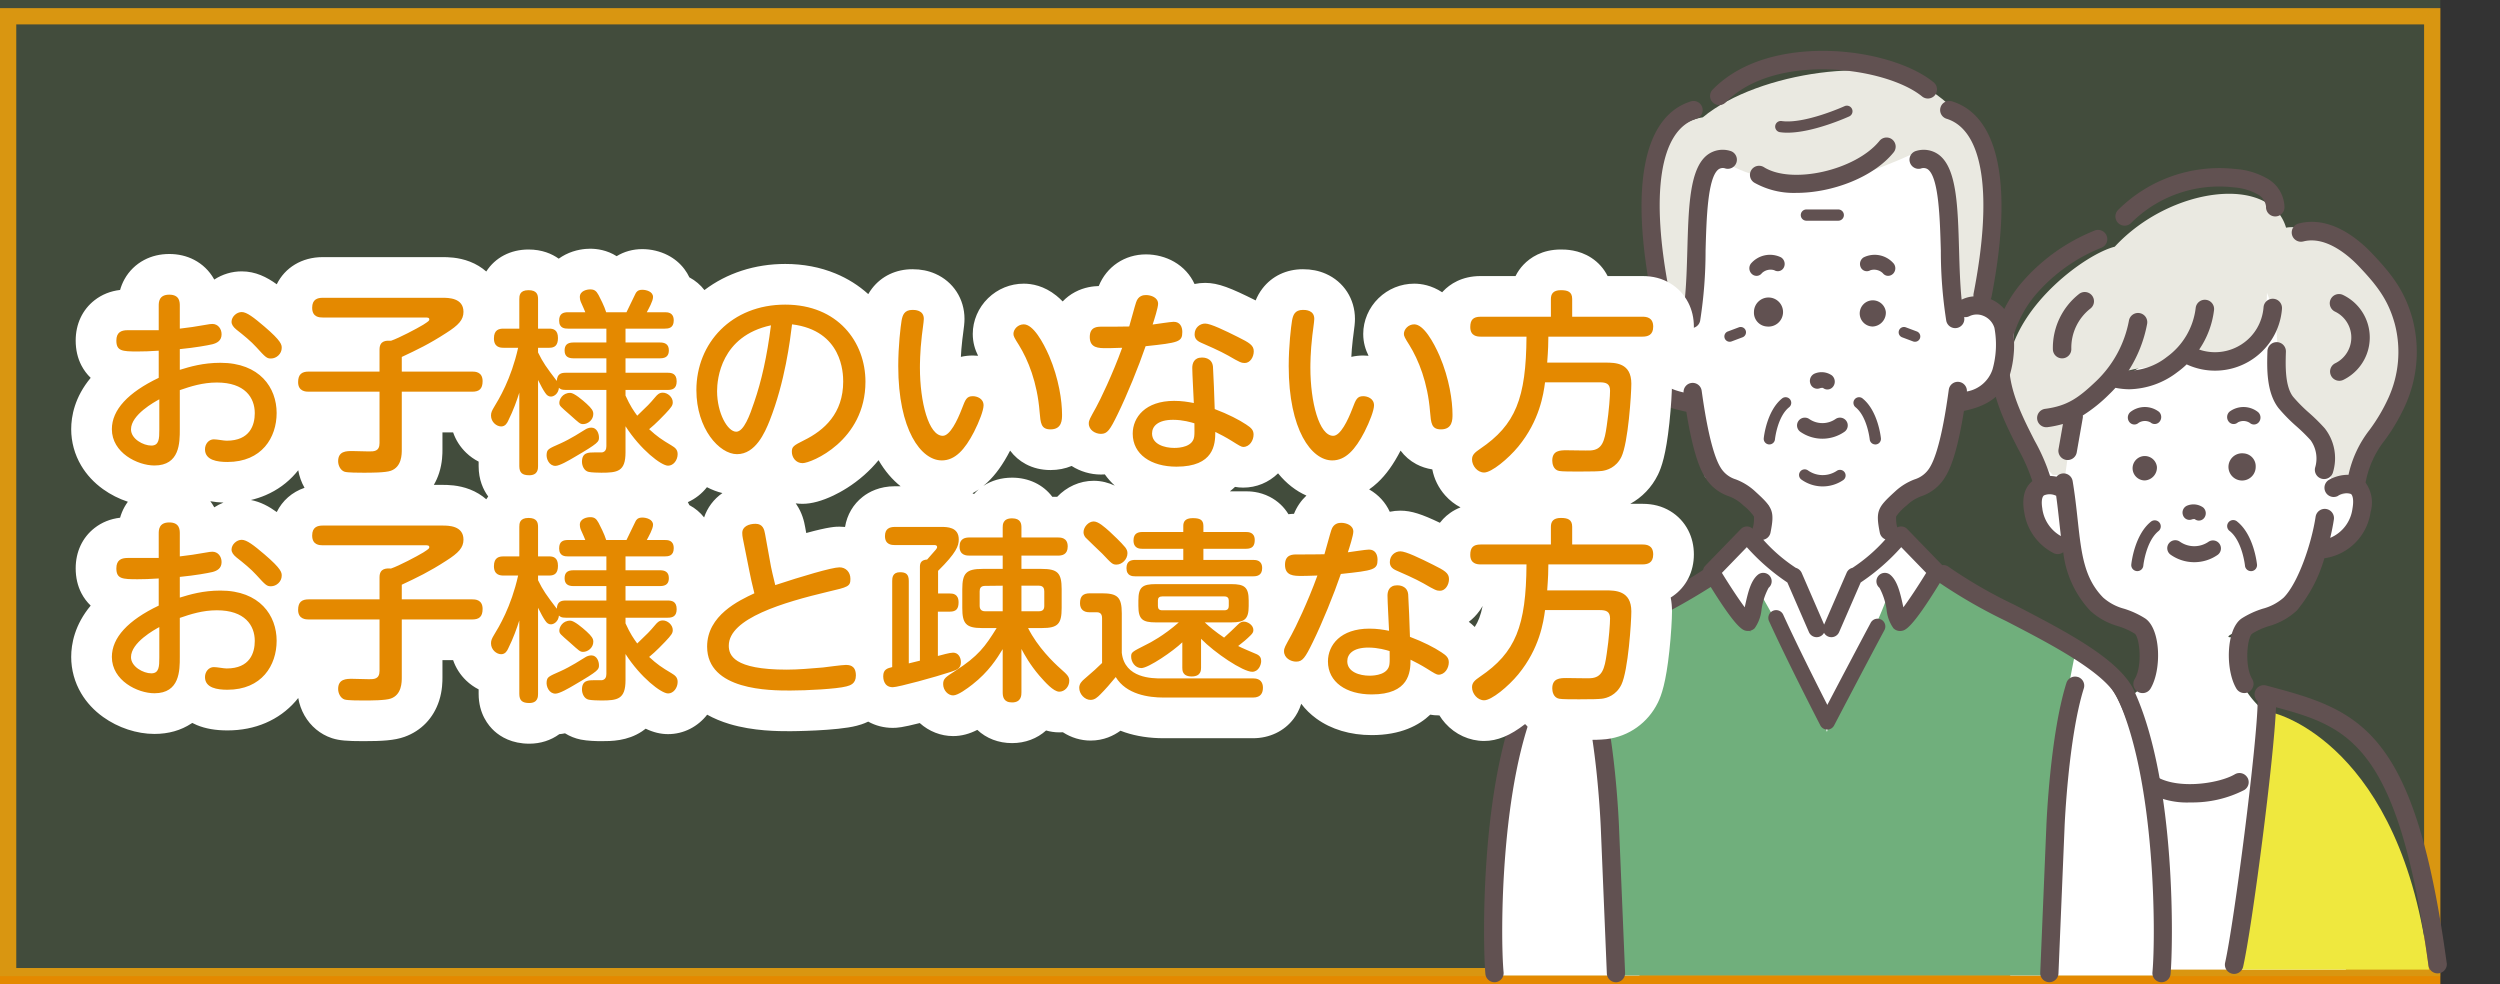 <svg id="need-img02" xmlns="http://www.w3.org/2000/svg" xmlns:xlink="http://www.w3.org/1999/xlink" width="307.331" height="121" viewBox="0 0 307.331 121">
  <rect x="0" y="0" width="307.331" height="121" fill="#333333" stroke="none"/>
  <defs>
    <clipPath id="clip-path">
      <rect id="長方形_709" data-name="長方形 709" width="124.891" height="114.497" fill="none"/>
    </clipPath>
  </defs>
  <g id="長方形_394" data-name="長方形 394" transform="translate(0 1)" fill="none" stroke="#e48900" stroke-width="2">
    <rect width="300" height="120" stroke="none"/>
    <rect x="1" y="1" width="298" height="118" fill="none"/>
  </g>
  <path id="パス_649" data-name="パス 649" d="M0,0H300V120H0Z" fill="#9ede73" opacity="0.15"/>
  <g id="グループ_1068" data-name="グループ 1068" transform="translate(184.821 35.576)">
    <g id="グループ_1076" data-name="グループ 1076" transform="translate(15.108 11.536)">
      <g id="グループ_1075" data-name="グループ 1075" transform="translate(-17.489 -40.861)">
        <g id="グループ_1074" data-name="グループ 1074" clip-path="url(#clip-path)">
          <path id="パス_4393" data-name="パス 4393" d="M106.423,60.021l26.33-16.187,9.176,13.95-.985,8.525s4.735,3.371,2.815,5.934-6.527,5.779-6.527,5.779a14.2,14.2,0,0,1-7.736,7.918c-5.83,2.3.426.879.426.879s-3.661.052-1.551,5.392,8.844,7.388,8.844,7.388l4.24,28.509H111.765l-2.56-28.729L116.7,93.14l.358-5.665-1.125-1.792s-4.976-1.28-5.467-2.431-2.387-6.582-2.387-6.582-4.12-.6-5.143-3.794,1.134-8.048,1.134-8.048Z" transform="translate(-35.507 -15.161)" fill="#fff"/>
          <path id="パス_4394" data-name="パス 4394" d="M130.259,39.025a7.878,7.878,0,0,1-9.117,7.912c-4.07,1.856-7.259.6-9.633,2.6a53.2,53.2,0,0,0-5.009,4.685l-1.039,7.206h-1.522S97.317,54.686,98.5,47.508s9.571-13.269,13.051-14.139c6.828-7.39,19.142-8.918,21.061-2.337,4.351-.87,15.106,7.3,14.79,13.122s-2.776,10.306-4.215,13.277a29.873,29.873,0,0,0-1.92,4.785s-1.7,3.036-2.841.81,1.484-4.723-1.643-7.034-5.921-3.915-5.353-8.483a17.763,17.763,0,0,0-1.172-8.483" transform="translate(-34.02 -9.291)" fill="#eae9e1"/>
          <path id="パス_4395" data-name="パス 4395" d="M146.233,124.47c-.561,3.26-2.967,26.6-4.264,31.527h23.3c-3.354-27.83-19.037-31.527-19.037-31.527" transform="translate(-49.104 -43.051)" fill="#efe83e"/>
          <path id="パス_4396" data-name="パス 4396" d="M89.049,156h23.3c-1.3-4.931-3.7-28.267-4.264-31.527,0,0-15.683,3.7-19.037,31.527" transform="translate(-30.8 -43.051)" fill="#efe83e"/>
          <path id="パス_4397" data-name="パス 4397" d="M128.578,92.374a.982.982,0,0,0,.223,1.37,5.043,5.043,0,0,0,5.8.018.982.982,0,0,0-1.138-1.6,3.093,3.093,0,0,1-3.511-.01.982.982,0,0,0-1.371.223" transform="translate(-44.408 -31.809)" fill="#615151"/>
          <path id="パス_4398" data-name="パス 4398" d="M124.8,67.514a2.87,2.87,0,0,0-3.528.059.9.9,0,0,0-.1,1.207.782.782,0,0,0,.616.307.77.77,0,0,0,.515-.2,1.439,1.439,0,0,1,1.47-.058.769.769,0,0,0,1.13-.109.9.9,0,0,0-.1-1.208" transform="translate(-41.846 -23.152)" fill="#615151"/>
          <path id="パス_4399" data-name="パス 4399" d="M140.961,68.829a1.444,1.444,0,0,1,1.47.058.767.767,0,0,0,.514.2.783.783,0,0,0,.616-.307.9.9,0,0,0-.1-1.207,2.87,2.87,0,0,0-3.528-.059.9.9,0,0,0-.1,1.208.767.767,0,0,0,1.13.108" transform="translate(-48.3 -23.152)" fill="#615151"/>
          <path id="パス_4400" data-name="パス 4400" d="M124.874,77.312a1.5,1.5,0,1,0-1.493,1.664,1.586,1.586,0,0,0,1.493-1.664" transform="translate(-42.158 -26.165)" fill="#615151"/>
          <path id="パス_4401" data-name="パス 4401" d="M141.944,75.647a1.674,1.674,0,1,0,1.493,1.664,1.586,1.586,0,0,0-1.493-1.664" transform="translate(-48.579 -26.164)" fill="#615151"/>
          <path id="パス_4402" data-name="パス 4402" d="M132.415,87.086a.772.772,0,0,1,.356-.041.805.805,0,0,0,.508.181.827.827,0,0,0,.668-.348.945.945,0,0,0-.148-1.268,2.057,2.057,0,0,0-1.977-.217.924.924,0,0,0-.5,1.163.832.832,0,0,0,1.089.529" transform="translate(-45.404 -29.48)" fill="#615151"/>
          <path id="パス_4403" data-name="パス 4403" d="M122.3,94.473a.742.742,0,0,0,.814-.665c0-.029.325-3.008,1.87-4.254a.743.743,0,0,0-.933-1.157c-2.032,1.637-2.4,5.115-2.416,5.262a.743.743,0,0,0,.665.813" transform="translate(-42.071 -30.518)" fill="#615151"/>
          <path id="パス_4404" data-name="パス 4404" d="M141.866,93.809a.743.743,0,0,0,.738.668.73.73,0,0,0,.076,0,.743.743,0,0,0,.665-.814c-.015-.147-.385-3.625-2.416-5.262A.743.743,0,1,0,140,89.555c1.544,1.245,1.866,4.224,1.869,4.254" transform="translate(-48.326 -30.517)" fill="#615151"/>
          <path id="パス_4405" data-name="パス 4405" d="M166.489,153.352c-3.8-27.871-10.162-30.881-21.079-33.8l-1.107-.3a1.132,1.132,0,0,0-1.052,1.938c-.031,4.967-2.9,27.263-4,32.131a1.135,1.135,0,0,0,.856,1.358,1.12,1.12,0,0,0,.253.029,1.136,1.136,0,0,0,1.106-.884c1.106-4.874,3.8-25.627,4.042-31.9,9.036,2.434,15.047,4.675,18.738,31.735a1.135,1.135,0,1,0,2.25-.307" transform="translate(-48.152 -41.232)" fill="#615151"/>
          <path id="パス_4406" data-name="パス 4406" d="M108.965,121.188a1.132,1.132,0,0,0-1.052-1.938l-1.108.3c-10.917,2.923-17.278,5.933-21.078,33.8a1.136,1.136,0,0,0,.972,1.278,1.228,1.228,0,0,0,.154.01,1.137,1.137,0,0,0,1.124-.982c3.69-27.059,9.7-29.3,18.737-31.734.245,6.27,2.936,27.023,4.041,31.9a1.137,1.137,0,0,0,1.107.885,1.158,1.158,0,0,0,.252-.029,1.135,1.135,0,0,0,.856-1.358c-1.1-4.869-3.974-27.165-4-32.131" transform="translate(-29.647 -41.232)" fill="#615151"/>
          <path id="パス_4407" data-name="パス 4407" d="M136.36,136.236a1.126,1.126,0,0,0-1.541-.4c-2.006,1.187-7.5,1.984-10.052,0a1.125,1.125,0,1,0-1.382,1.775,9.847,9.847,0,0,0,5.983,1.684,13.97,13.97,0,0,0,6.6-1.521,1.125,1.125,0,0,0,.4-1.54" transform="translate(-42.526 -46.901)" fill="#615151"/>
          <path id="パス_4408" data-name="パス 4408" d="M119.78,29.117a1.133,1.133,0,0,0,.832-.363,15.321,15.321,0,0,1,12.564-4.347,7.039,7.039,0,0,1,2.891.824,1.98,1.98,0,0,1,1.1,1.546,1.135,1.135,0,1,0,2.267.113,4.14,4.14,0,0,0-2.186-3.6,9.069,9.069,0,0,0-3.823-1.139,17.668,17.668,0,0,0-14.473,5.06,1.136,1.136,0,0,0,.833,1.908" transform="translate(-41.036 -7.626)" fill="#615151"/>
          <path id="パス_4409" data-name="パス 4409" d="M100.335,64.531c-.695.557-1.386,1.656-1,3.811a6.785,6.785,0,0,0,3.61,5.037,1.121,1.121,0,0,0,.513.124,1.134,1.134,0,0,0,.676-.234,12.623,12.623,0,0,0,3.28,7.159,8.361,8.361,0,0,0,3.445,1.928,8.874,8.874,0,0,1,2.073.934c.6.492.96,3.958-.016,5.578a1.135,1.135,0,1,0,1.945,1.172c1.38-2.291,1.274-7.314-.646-8.622a10.754,10.754,0,0,0-2.6-1.2,6.3,6.3,0,0,1-2.581-1.377c-2.345-2.393-2.673-5.4-3.128-9.563-.164-1.5-.332-3.046-.616-4.747a1.132,1.132,0,0,0-1.307-.933,1.12,1.12,0,0,0-.678.392,4.774,4.774,0,0,0-.793-.1,23.973,23.973,0,0,0-1.9-4.338c-1.479-2.9-3.155-6.193-3.128-9.478a13.722,13.722,0,0,1,3.441-8.672,20.942,20.942,0,0,1,7.931-5.574,1.135,1.135,0,1,0-.885-2.091A23.177,23.177,0,0,0,99.2,39.926,15.99,15.99,0,0,0,95.218,50.05c-.032,3.84,1.857,7.548,3.375,10.527a22.263,22.263,0,0,1,1.742,3.954m1.234,3.413c-.15-.839-.073-1.46.2-1.662a1.8,1.8,0,0,1,1.493.053c.153,1.1.27,2.158.382,3.186.066.6.131,1.188.2,1.765a4.558,4.558,0,0,1-2.28-3.342" transform="translate(-32.933 -11.636)" fill="#615151"/>
          <path id="パス_4410" data-name="パス 4410" d="M149.13,34.548c2.819-.73,5.665,1.847,6.757,2.989,2.354,2.463,3.694,4.247,4.488,7.161a13.64,13.64,0,0,1-.823,9.165,21.624,21.624,0,0,1-2.285,3.853,13.7,13.7,0,0,0-2.585,5.518,4.811,4.811,0,0,0-2.4.616,1.135,1.135,0,0,0,1.069,2,1.83,1.83,0,0,1,1.629-.259c.209.152.383.723.184,1.831a4.516,4.516,0,0,1-2.73,3.564c.189-.783.341-1.545.449-2.255a1.135,1.135,0,0,0-2.245-.342c-.515,3.381-2.157,8.137-3.912,9.928a6.3,6.3,0,0,1-2.581,1.376,10.776,10.776,0,0,0-2.6,1.2c-1.919,1.308-2.025,6.332-.646,8.623a1.135,1.135,0,0,0,1.945-1.172c-.976-1.62-.615-5.086-.021-5.574a8.886,8.886,0,0,1,2.078-.938,8.367,8.367,0,0,0,3.445-1.928,17.664,17.664,0,0,0,3.367-6.411,6.69,6.69,0,0,0,5.683-5.674,4.213,4.213,0,0,0-.615-3.62,11.75,11.75,0,0,1,2.329-5.172,23.841,23.841,0,0,0,2.494-4.215,15.947,15.947,0,0,0,.954-10.715c-.917-3.366-2.478-5.455-5.037-8.133-1.7-1.78-5.128-4.619-8.97-3.618a1.135,1.135,0,1,0,.571,2.2" transform="translate(-48.414 -11.117)" fill="#615151"/>
          <path id="パス_4411" data-name="パス 4411" d="M134.041,47.814a1.135,1.135,0,1,0-2.264-.179,5.984,5.984,0,0,1-7.913,5.2,10.924,10.924,0,0,0,1.827-4.859,1.135,1.135,0,1,0-2.256-.255,8.709,8.709,0,0,1-3.555,6.032,7.78,7.78,0,0,1-4.7,1.682,16.066,16.066,0,0,0,2.285-5.758,1.135,1.135,0,0,0-2.233-.41,13.8,13.8,0,0,1-4.025,7.445c-2.214,2.11-3.576,3.05-6.274,3.411a1.135,1.135,0,0,0,.149,2.261,1.089,1.089,0,0,0,.152-.01,13.254,13.254,0,0,0,1.883-.391l-.544,3.1a1.135,1.135,0,0,0,.922,1.314,1.072,1.072,0,0,0,.2.018,1.135,1.135,0,0,0,1.117-.939l.741-4.226a1.111,1.111,0,0,0,.006-.315,18.6,18.6,0,0,0,3.216-2.574c.276-.263.54-.538.8-.821a9.3,9.3,0,0,0,1.711.177A10.049,10.049,0,0,0,121.2,55.6a10.393,10.393,0,0,0,1.126-.943,8.257,8.257,0,0,0,11.719-6.843" transform="translate(-35.954 -16.114)" fill="#615151"/>
          <path id="パス_4412" data-name="パス 4412" d="M148.378,54.745a1.132,1.132,0,0,0-1.17,1.1c-.063,2.009-.157,5.046,1.357,7a20.143,20.143,0,0,0,2.24,2.276,21.512,21.512,0,0,1,1.714,1.685,3.865,3.865,0,0,1,.549,3.369,1.135,1.135,0,1,0,2.208.529,5.938,5.938,0,0,0-1.026-5.366,23.031,23.031,0,0,0-1.909-1.888,18.889,18.889,0,0,1-1.979-1.992c-1.015-1.313-.936-3.859-.884-5.544a1.136,1.136,0,0,0-1.1-1.17" transform="translate(-50.906 -18.935)" fill="#615151"/>
          <path id="パス_4413" data-name="パス 4413" d="M159.609,54.213a1.135,1.135,0,0,0,1,2.039,5.8,5.8,0,0,0-.05-10.436,1.135,1.135,0,1,0-.98,2.048,3.527,3.527,0,0,1,.03,6.349" transform="translate(-54.971 -15.808)" fill="#615151"/>
          <path id="パス_4414" data-name="パス 4414" d="M108.064,53.489a1.136,1.136,0,0,0,1.1-1.169,6.124,6.124,0,0,1,2.325-4.937,1.136,1.136,0,1,0-1.393-1.794,8.432,8.432,0,0,0-3.2,6.8,1.135,1.135,0,0,0,1.134,1.1h.035" transform="translate(-36.971 -15.686)" fill="#615151"/>
          <path id="パス_4415" data-name="パス 4415" d="M42.435,95.873l4.854-4.127,17.945-.914L70.4,95.873,56.816,116.95l-9.938-15.178Z" transform="translate(-14.677 -31.416)" fill="#fff"/>
          <path id="パス_4416" data-name="パス 4416" d="M12.741,114.014s5.583,29.506,6.838,39.086H1.38s-.827-38.778,11.361-39.086" transform="translate(-0.473 -39.435)" fill="#fff"/>
          <path id="パス_4417" data-name="パス 4417" d="M105.71,114.014s-5.583,29.506-6.838,39.086h18.2s.827-38.778-11.361-39.086" transform="translate(-34.197 -39.435)" fill="#fff"/>
          <path id="パス_4418" data-name="パス 4418" d="M39.117,20s8.212,3.362,11.04,3.067S65.3,16.648,66.139,20.733s1.716,17.994,1.716,17.994,7.831-2.257,7.4,4.544a6.835,6.835,0,0,1-6.743,6.8s-3.562,8.963-4.095,10.159-4.926,3.322-4.926,3.322L61.388,67.7l-5.1,3.445L50.645,81.47l-3.256-9.429-4.676-5.024,2.344-4.476-7.8-3.458L36.092,50.4s-7.635-1.11-6.826-6.813,6.285-3.944,6.285-3.944l.882-15.5S38.459,18.841,39.117,20" transform="translate(-10.102 -6.687)" fill="#fff"/>
          <path id="パス_4419" data-name="パス 4419" d="M39.965,14.582C38.194,16.14,36.4,34.228,36.4,34.228s-2.333-.379-3.046-1.643-5.3-21.619,4.485-23.142c6.9-5.721,22.334-7.611,27.277-3.734,0,0,9.355,5.037,8.324,14.826s-1.39,12.074-1.39,12.074l-3.346.7L66.986,15.317s-1.307-2.248-2.83-1.6S55,18.094,49.593,17.615c-6.317-.559-9.629-3.033-9.629-3.033" transform="translate(-10.95 -1.271)" fill="#eae9e1"/>
          <path id="パス_4420" data-name="パス 4420" d="M79.047,107.966c-4.351-2.542-15.39-8.379-15.39-8.379l-1.59-1.049a36.69,36.69,0,0,1-4.855,6.234c-.726-1.448-.3-3.755-1.028-4.479-1.453,5.068-6.234,12.443-7.687,17.512a117.647,117.647,0,0,0-7.989-16.653,10.263,10.263,0,0,0-1.453,4.344c-1.026-2.651-3.191-3.738-4.315-6.249l-.059.05s-11.242,4.124-16.335,8.4c3.358,11.78,5.249,27.582,3.844,40.045H76.229c-1.627-12.886.377-27.951,2.818-39.781" transform="translate(-6.345 -34.082)" fill="#70af7c"/>
          <path id="パス_4421" data-name="パス 4421" d="M79.939,81.959c-1.782-3.891-8.368-7.3-14.737-10.6a58.131,58.131,0,0,1-8.058-4.644,1.119,1.119,0,0,0-.825-.237l-4.3-4.434a1.024,1.024,0,0,0-1.22-.2,3.715,3.715,0,0,1-.135-1.359,6.2,6.2,0,0,1,1.251-1.311l.228-.209A5.1,5.1,0,0,1,53.784,58a5.458,5.458,0,0,0,2.9-2.345c.913-1.466,1.641-4.02,2.309-8.133,1.625-.368,4.561-1.07,5.639-4.428a13.022,13.022,0,0,0,.216-6.524,4.58,4.58,0,0,0-2.573-2.792,1.124,1.124,0,0,0,.1-.252c2.677-13.691.964-22.234-4.825-24.053a1.122,1.122,0,1,0-.673,2.14c4.49,1.411,5.691,9.241,3.3,21.482a1.137,1.137,0,0,0-.008.349,3.9,3.9,0,0,0-1.461.4c-.194-1.877-.256-4-.315-6.085-.152-5.4-.283-10.057-2.477-11.72a3.133,3.133,0,0,0-2.766-.487,1.121,1.121,0,1,0,.544,2.176.93.93,0,0,1,.867.1c1.337,1.014,1.478,5.994,1.591,10a55.146,55.146,0,0,0,.667,8.615,1.121,1.121,0,1,0,2.2-.44l0-.017a1.11,1.11,0,0,0,.684-.128,2.092,2.092,0,0,1,1.662-.031,2.327,2.327,0,0,1,1.375,1.487,11.2,11.2,0,0,1-.233,5.1,4.053,4.053,0,0,1-3.152,2.719,1.119,1.119,0,0,0-2.225-.224c-.257,1.85-1.039,7.479-2.338,9.567a3.308,3.308,0,0,1-1.874,1.465,7.3,7.3,0,0,0-2.282,1.385l-.226.207c-2.034,1.868-2.291,2.31-1.759,4.963a1.115,1.115,0,0,0,.686.816,20.335,20.335,0,0,1-4.044,3.5,1.036,1.036,0,0,0-.719.6l-2.769,6.376-2.768-6.376a1.147,1.147,0,0,0-.714-.6,19.949,19.949,0,0,1-4-3.453,1.108,1.108,0,0,0,.888-.865c.532-2.652.275-3.1-1.76-4.963l-.225-.207a7.306,7.306,0,0,0-2.282-1.385,3.307,3.307,0,0,1-1.874-1.465c-1.277-2.053-2.062-7.613-2.321-9.439a1.119,1.119,0,0,0-2.225.218c-1.407-.334-3-.865-3.631-2.841a11.2,11.2,0,0,1-.232-5.1,2.327,2.327,0,0,1,1.375-1.487,2.087,2.087,0,0,1,1.661.031,1.113,1.113,0,0,0,.666.132l0,.013a1.121,1.121,0,1,0,2.2.44,55.305,55.305,0,0,0,.667-8.615c.113-4,.253-8.982,1.59-10a.931.931,0,0,1,.867-.1,1.121,1.121,0,0,0,.544-2.176,3.135,3.135,0,0,0-2.766.487c-2.193,1.663-2.325,6.323-2.477,11.72-.059,2.078-.121,4.2-.314,6.077a4.03,4.03,0,0,0-1.859-.406,1.111,1.111,0,0,0-.009-.335C20.4,20.853,21.6,13.023,26.088,11.612a1.121,1.121,0,0,0-.672-2.14c-5.79,1.819-7.5,10.361-4.825,24.053a1.11,1.11,0,0,0,.174.4,4.611,4.611,0,0,0-2.234,2.64,13.007,13.007,0,0,0,.216,6.524c1.09,3.4,4.09,4.078,5.7,4.443.15.033.287.065.417.1.668,4.058,1.39,6.577,2.288,8.02A5.461,5.461,0,0,0,30.054,58a5.1,5.1,0,0,1,1.642.972l.227.209a6.171,6.171,0,0,1,1.251,1.311A4.251,4.251,0,0,1,33.009,62a1.035,1.035,0,0,0-.682-.274,1.049,1.049,0,0,0-.757.315l-4.384,4.519a1.022,1.022,0,0,0-.262.519,69.006,69.006,0,0,1-7.563,4.277c-6.369,3.3-12.955,6.708-14.737,10.6C-.592,93.345-.137,113.5.163,116.736a1.121,1.121,0,0,0,1.115,1.018c.035,0,.069,0,.1-.005A1.122,1.122,0,0,0,2.4,116.53c-.415-4.46-.408-23.434,4.266-33.636,1.461-3.189,8.264-6.711,13.729-9.542a78.128,78.128,0,0,0,7.471-4.187c3.257,5.251,3.992,5.346,4.443,5.4a1.157,1.157,0,0,0,.954-.324,4.738,4.738,0,0,0,.848-2.321,8.086,8.086,0,0,1,.868-2.653,1.038,1.038,0,0,0-1.294-1.623c-.92.733-1.266,2.308-1.6,3.83-.013.061-.027.124-.042.19-.754-1.011-1.835-2.654-2.806-4.232L32.3,64.27a25.992,25.992,0,0,0,4.985,4.343l2.651,6.1a1.036,1.036,0,0,0,1.365.538,1.024,1.024,0,0,0,.491-.452,1.028,1.028,0,0,0,.491.452,1.036,1.036,0,0,0,1.365-.538l2.651-6.1a26.011,26.011,0,0,0,4.985-4.343l3.068,3.163c-.97,1.577-2.051,3.221-2.806,4.232l-.042-.19c-.335-1.522-.682-3.1-1.6-3.829a1.038,1.038,0,0,0-1.294,1.623,8.092,8.092,0,0,1,.868,2.652,4.745,4.745,0,0,0,.848,2.322,1.148,1.148,0,0,0,.954.324c.464-.057,1.23-.156,4.744-5.888a63.927,63.927,0,0,0,8.146,4.674c5.466,2.83,12.268,6.353,13.729,9.542,4.672,10.2,4.68,29.176,4.266,33.636a1.122,1.122,0,0,0,1.013,1.22c.035,0,.07.005.1.005a1.121,1.121,0,0,0,1.115-1.018c.3-3.235.754-23.394-4.46-34.777" transform="translate(0 -3.258)" fill="#615151"/>
          <path id="パス_4422" data-name="パス 4422" d="M67.312,106.281a.957.957,0,0,0-1.3.393c-1.605,3-4.047,7.643-5.331,10.092-1.273-2.5-3.719-7.352-5.417-11.077a.958.958,0,1,0-1.743.795c2.4,5.258,6.262,12.729,6.3,12.8a.957.957,0,0,0,.848.517h0a.958.958,0,0,0,.848-.513c.039-.075,3.933-7.519,6.18-11.714a.958.958,0,0,0-.392-1.3" transform="translate(-18.483 -36.361)" fill="#615151"/>
          <path id="パス_4423" data-name="パス 4423" d="M20.427,118.384a1.121,1.121,0,0,0-2.14.669c1.907,6.1,2.36,16.938,2.365,17.048L21.4,154.1a1.122,1.122,0,0,0,1.12,1.075h.047A1.121,1.121,0,0,0,23.643,154l-.75-17.992c-.018-.456-.469-11.247-2.465-17.626" transform="translate(-6.307 -40.674)" fill="#615151"/>
          <path id="パス_4424" data-name="パス 4424" d="M109.145,117.649a1.12,1.12,0,0,0-1.405.735c-2,6.379-2.447,17.17-2.465,17.624L104.524,154a1.12,1.12,0,0,0,1.073,1.167h.048a1.121,1.121,0,0,0,1.119-1.075l.751-18c0-.109.456-10.947,2.365-17.046a1.121,1.121,0,0,0-.735-1.405" transform="translate(-36.152 -40.674)" fill="#615151"/>
          <path id="パス_4425" data-name="パス 4425" d="M51.393,40.58a1.549,1.549,0,0,1,1.535-.358.826.826,0,0,0,1.168-.343.958.958,0,0,0-.353-1.245,3.082,3.082,0,0,0-3.7.777.957.957,0,0,0,.139,1.287.84.84,0,0,0,.711.2.826.826,0,0,0,.5-.314" transform="translate(-17.244 -13.251)" fill="#615151"/>
          <path id="パス_4426" data-name="パス 4426" d="M74.666,40.7a.957.957,0,0,0,.139-1.287,3.081,3.081,0,0,0-3.7-.777.958.958,0,0,0-.354,1.245.826.826,0,0,0,1.168.343,1.549,1.549,0,0,1,1.535.358.826.826,0,0,0,.5.314.84.84,0,0,0,.711-.2" transform="translate(-24.436 -13.251)" fill="#615151"/>
          <path id="パス_4427" data-name="パス 4427" d="M52.32,49.926a1.788,1.788,0,1,0-1.6-1.779,1.7,1.7,0,0,0,1.6,1.779" transform="translate(-17.542 -16.038)" fill="#615151"/>
          <path id="パス_4428" data-name="パス 4428" d="M73.815,48.148a1.61,1.61,0,1,0-1.6,1.779,1.7,1.7,0,0,0,1.6-1.779" transform="translate(-24.424 -16.038)" fill="#615151"/>
          <path id="パス_4429" data-name="パス 4429" d="M61.823,60.555a.985.985,0,0,0-.53,1.242.893.893,0,0,0,1.167.566.821.821,0,0,1,.381-.043.867.867,0,0,0,.544.194.884.884,0,0,0,.716-.372,1.007,1.007,0,0,0-.158-1.355,2.211,2.211,0,0,0-2.119-.232" transform="translate(-21.179 -20.884)" fill="#615151"/>
          <path id="パス_4430" data-name="パス 4430" d="M63.833,78.835a3.124,3.124,0,0,1-3.534-.05.692.692,0,0,0-.82,1.116,4.487,4.487,0,0,0,5.143.073.692.692,0,1,0-.788-1.139" transform="translate(-20.475 -27.203)" fill="#615151"/>
          <path id="パス_4431" data-name="パス 4431" d="M64.868,69.329a.956.956,0,0,0-1.335-.227,2.851,2.851,0,0,1-3.227-.01.958.958,0,0,0-1.117,1.556,4.753,4.753,0,0,0,5.451.016.958.958,0,0,0,.227-1.335" transform="translate(-20.334 -23.835)" fill="#615151"/>
          <path id="パス_4432" data-name="パス 4432" d="M53.179,70.9c.024,0,.047,0,.071,0a.693.693,0,0,0,.688-.621c0-.028.3-2.8,1.743-3.953a.692.692,0,0,0-.867-1.08C52.919,66.769,52.574,70,52.56,70.14a.692.692,0,0,0,.619.757" transform="translate(-18.178 -22.515)" fill="#615151"/>
          <path id="パス_4433" data-name="パス 4433" d="M70.542,65.247a.692.692,0,1,0-.867,1.079c1.44,1.157,1.74,3.925,1.743,3.953a.693.693,0,0,0,.688.622c.023,0,.046,0,.071,0a.691.691,0,0,0,.618-.757c-.013-.137-.357-3.371-2.253-4.894" transform="translate(-24.009 -22.515)" fill="#615151"/>
          <path id="パス_4434" data-name="パス 4434" d="M67.475,16.536A1.122,1.122,0,0,0,65.9,16.7c-2.922,3.61-10.75,5.395-14.2,3.238a1.121,1.121,0,1,0-1.19,1.9A9.872,9.872,0,0,0,55.7,23.093c4.359,0,9.446-1.9,11.938-4.98a1.121,1.121,0,0,0-.166-1.577" transform="translate(-17.289 -5.633)" fill="#615151"/>
          <path id="パス_4435" data-name="パス 4435" d="M64.821,30.5a.692.692,0,0,0-.692-.692H60.213a.692.692,0,0,0,0,1.384h3.916a.692.692,0,0,0,.692-.692" transform="translate(-20.587 -10.31)" fill="#615151"/>
          <path id="パス_4436" data-name="パス 4436" d="M56.221,13.622c3.177,0,7.4-1.912,7.594-2a.692.692,0,1,0-.576-1.259c-.049.022-4.929,2.228-7.735,1.829a.692.692,0,0,0-.2,1.37,6.426,6.426,0,0,0,.913.061" transform="translate(-18.925 -3.562)" fill="#615151"/>
          <path id="パス_4437" data-name="パス 4437" d="M46.936,51.939l-1.351.508a.654.654,0,0,0,.23,1.266.662.662,0,0,0,.23-.042l1.351-.508a.654.654,0,1,0-.46-1.225" transform="translate(-15.62 -17.95)" fill="#615151"/>
          <path id="パス_4438" data-name="パス 4438" d="M77.959,52.321a.654.654,0,0,0,.383.843l1.351.508a.654.654,0,1,0,.46-1.225L78.8,51.939a.654.654,0,0,0-.843.383" transform="translate(-26.95 -17.95)" fill="#615151"/>
          <path id="パス_4439" data-name="パス 4439" d="M43.594,6.668a1.118,1.118,0,0,0,.8-.336C50.509.1,64.164,2.008,68.552,5.618a1.122,1.122,0,0,0,1.425-1.733C67.278,1.666,62.212.144,57.07.01c-3.5-.091-10.015.4-14.276,4.751a1.121,1.121,0,0,0,.8,1.907" transform="translate(-14.69 0)" fill="#615151"/>
        </g>
      </g>
    </g>
    <g id="パス_4240" data-name="パス 4240" transform="translate(-172.821 20.568)" fill="#e48900">
      <path d="M 53.064 32.78 C 51.99 32.78 51.109 32.474 50.446 31.872 C 49.942 31.413 49.34 30.569 49.34 29.152 L 49.34 26.769 C 48.503 26.702 47.678 26.326 47.043 25.715 C 46.28 24.98 45.86 23.993 45.86 22.936 C 45.86 22.786 45.868 22.644 45.883 22.508 L 39.892 22.508 L 39.892 27.112 C 39.892 27.511 39.892 28.341 39.602 29.235 C 39.159 30.604 38.195 31.616 36.889 32.082 C 35.986 32.405 34.656 32.468 32.664 32.468 C 30.943 32.468 30.174 32.409 29.614 32.234 L 29.592 32.227 L 29.569 32.22 C 28.097 31.729 27.068 30.221 27.068 28.552 C 27.068 27.029 27.843 25.769 29.141 25.182 C 29.977 24.804 30.803 24.804 31.296 24.804 C 31.347 24.804 31.375 24.805 31.926 24.819 C 31.993 24.82 32.071 24.822 32.156 24.824 L 32.156 22.508 L 25.944 22.508 C 25.728 22.508 25.153 22.508 24.502 22.28 C 24.506 22.394 24.508 22.509 24.508 22.624 C 24.508 24.837 23.778 26.893 22.452 28.413 C 21.364 29.661 19.354 31.148 15.96 31.148 C 14.812 31.148 13.92 30.999 13.152 30.68 C 12.458 30.392 11.891 29.96 11.477 29.424 C 11.12 29.934 10.68 30.363 10.162 30.704 C 9.279 31.285 8.21 31.58 6.984 31.58 C 5.356 31.58 3.544 30.978 2.137 29.969 C 0.277 28.634 -0.748 26.733 -0.748 24.616 C -0.748 22.794 -0.033 21.09 1.377 19.554 C 2.022 18.85 2.823 18.179 3.772 17.545 C 3.128 17.513 2.513 17.425 1.938 17.185 C 1.141 16.853 -0.196 15.96 -0.196 13.72 C -0.196 11.464 1.358 9.948 3.672 9.948 L 5.012 9.948 L 5.012 9.448 C 5.012 9.09 5.012 8.253 5.49 7.395 C 6.132 6.242 7.341 5.58 8.808 5.58 C 10.271 5.58 11.479 6.235 12.121 7.376 C 12.571 8.177 12.602 8.97 12.604 9.367 C 12.651 9.359 12.699 9.35 12.748 9.341 C 13.363 9.229 13.703 9.18 14.112 9.18 C 14.319 9.18 14.522 9.197 14.719 9.23 C 14.843 9.067 14.982 8.912 15.133 8.768 C 15.838 8.1 16.778 7.716 17.712 7.716 C 19.219 7.716 20.435 8.656 22.117 10.089 C 24.161 11.834 25.132 12.958 25.132 14.632 C 25.132 14.791 25.121 14.95 25.101 15.107 C 25.367 15.06 25.649 15.036 25.944 15.036 L 32.156 15.036 L 32.156 14.824 C 32.156 14.259 32.256 13.784 32.41 13.388 L 27.672 13.388 C 27.178 13.388 26.432 13.339 25.668 12.916 C 24.529 12.284 23.876 11.108 23.876 9.688 C 23.876 7.969 24.774 7.058 25.309 6.668 C 25.951 6.201 26.746 5.964 27.672 5.964 L 42.408 5.964 C 42.882 5.964 43.867 5.964 44.86 6.35 C 46.498 6.988 47.476 8.424 47.476 10.192 C 47.476 10.319 47.471 10.444 47.461 10.568 C 47.964 10.15 48.602 9.879 49.34 9.789 L 49.34 8.632 C 49.34 8.303 49.34 7.43 49.884 6.579 C 50.255 6 51.149 5.028 52.968 5.028 C 54.542 5.028 55.43 5.728 55.898 6.315 C 56.258 6.766 56.489 7.301 56.588 7.912 C 56.667 7.888 56.744 7.867 56.819 7.849 C 56.981 6.796 57.634 5.897 58.634 5.386 C 59.407 4.991 60.167 4.932 60.552 4.932 C 61.312 4.932 61.985 5.128 62.554 5.514 C 63.198 5.951 63.561 6.532 63.779 6.931 L 63.782 6.937 L 63.785 6.943 C 63.791 6.953 63.799 6.968 63.81 6.989 C 63.836 6.936 63.861 6.887 63.885 6.842 L 63.884 6.842 C 64.476 5.659 65.597 4.98 66.96 4.98 C 67.358 4.98 68.145 5.041 68.938 5.446 C 69.927 5.951 70.574 6.826 70.739 7.847 C 71.003 7.909 71.293 8.008 71.583 8.165 C 72.69 8.76 73.324 9.884 73.324 11.248 C 73.324 12.101 73.058 12.957 72.496 13.61 C 72.645 14.007 72.724 14.447 72.724 14.92 C 72.724 15.348 72.663 15.723 72.564 16.048 C 73.094 16.522 73.684 17.359 73.684 18.736 C 73.684 18.875 73.678 19.011 73.666 19.144 C 74.139 18.403 74.746 17.709 75.479 17.076 C 76.252 16.408 77.087 15.872 77.853 15.444 C 77.801 15.205 77.75 14.952 77.683 14.61 L 76.873 10.56 C 76.791 10.182 76.748 9.773 76.748 9.376 C 76.748 7.274 78.486 5.748 80.88 5.748 C 82.109 5.748 83.19 6.306 83.846 7.279 C 84.268 7.903 84.422 8.539 84.517 9.08 L 85.147 12.569 C 85.963 12.316 86.735 12.086 87.425 11.891 C 89.878 11.196 90.689 11.1 91.2 11.1 C 93.356 11.1 95.044 12.82 95.044 15.016 C 95.044 16.454 94.452 17.505 93.285 18.14 C 92.603 18.51 91.805 18.696 90.357 19.033 C 88.113 19.57 85.253 20.308 83.016 21.269 C 81.007 22.133 80.363 22.812 80.169 23.091 C 80.615 23.296 81.832 23.676 84.72 23.676 C 85.977 23.676 87.595 23.538 88.904 23.425 C 88.991 23.414 89.127 23.397 89.292 23.376 C 90.943 23.164 91.562 23.1 91.944 23.1 C 92.309 23.1 93.165 23.1 94.03 23.625 C 94.314 23.797 94.685 24.081 95.006 24.521 C 95.065 24.459 95.124 24.402 95.18 24.351 L 95.18 15.28 C 95.18 14.817 95.225 14.12 95.615 13.406 C 95.723 13.21 95.846 13.029 95.985 12.864 C 94.908 12.239 94.292 11.11 94.292 9.76 C 94.292 8.157 95.114 7.275 95.604 6.893 C 96.251 6.388 97.062 6.132 98.016 6.132 L 103.704 6.132 C 104.192 6.132 105.1 6.132 106.021 6.522 C 106.534 6.74 106.975 7.048 107.331 7.428 L 108.947 7.428 C 109.02 7.203 109.122 6.965 109.264 6.728 C 109.894 5.678 111.043 5.076 112.416 5.076 C 114.226 5.076 115.127 6.047 115.503 6.625 C 115.678 6.896 115.799 7.17 115.883 7.428 L 118.032 7.428 C 118.229 7.428 118.643 7.428 119.136 7.551 C 119.777 6.332 121.053 5.46 122.448 5.46 C 123.963 5.46 125.114 6.483 126.038 7.305 L 126.077 7.339 L 126.104 7.363 L 126.129 7.387 L 126.19 7.445 C 126.249 7.401 126.309 7.359 126.372 7.319 C 126.96 6.94 127.639 6.756 128.448 6.756 L 131.405 6.756 C 131.546 6.507 131.705 6.305 131.852 6.146 C 132.318 5.647 133.176 5.052 134.616 5.052 C 135.269 5.052 136.12 5.116 136.919 5.617 C 137.239 5.817 137.682 6.176 138.007 6.756 L 141.168 6.756 C 141.602 6.756 142.261 6.798 142.959 7.16 C 144.079 7.742 144.748 8.893 144.748 10.24 C 144.748 10.279 144.748 10.318 144.747 10.356 C 144.925 10.209 145.12 10.078 145.331 9.966 C 146.18 9.516 147.026 9.516 147.432 9.516 C 147.995 9.516 148.489 9.515 148.914 9.514 C 149.093 8.871 149.202 8.492 149.281 8.259 C 149.799 6.635 151.173 5.628 152.88 5.628 C 153.334 5.628 154.225 5.703 155.096 6.204 C 156.131 6.8 156.776 7.816 156.859 8.958 C 157.429 9.043 157.943 9.256 158.378 9.571 C 158.92 9.284 159.527 9.132 160.152 9.132 C 161.273 9.132 162.647 9.724 165.302 11.052 C 165.659 11.231 165.979 11.393 166.269 11.554 C 166.356 10.678 166.676 9.947 167.223 9.375 C 167.911 8.656 168.851 8.292 170.016 8.292 L 176.167 8.292 C 176.245 7.23 176.706 6.529 177.099 6.117 C 177.573 5.62 178.44 5.028 179.88 5.028 C 180.498 5.028 181.417 5.092 182.26 5.643 C 182.789 5.989 183.654 6.78 183.761 8.292 L 189.912 8.292 C 192.551 8.292 193.732 10.162 193.732 12.016 C 193.732 13.779 192.789 14.693 192.226 15.081 C 191.618 15.501 190.876 15.722 190.018 15.739 C 190.586 16.459 191.044 17.509 191.044 19.024 C 191.044 19.721 190.947 21.605 190.733 23.61 C 190.35 27.187 189.885 28.466 189.568 29.117 L 189.566 29.121 L 189.564 29.126 C 189.065 30.142 188.303 30.969 187.358 31.518 C 186.534 31.996 185.739 32.172 185.218 32.234 L 185.187 32.238 L 185.157 32.241 C 184.54 32.299 183.981 32.324 182.112 32.324 C 180.271 32.324 179.625 32.297 179.159 32.2 C 177.51 31.864 176.388 30.444 176.327 28.637 C 175.63 29.437 174.784 30.243 173.961 30.886 C 172.599 31.949 171.483 32.444 170.448 32.444 C 168.468 32.444 166.77 30.866 166.498 28.89 C 165.988 29.157 165.421 29.3 164.832 29.3 C 164.17 29.3 163.645 29.098 163.018 28.743 C 162.945 28.865 162.867 28.985 162.783 29.105 C 161.557 30.843 159.485 31.724 156.624 31.724 C 154.53 31.724 152.686 31.186 151.293 30.17 C 150.248 29.407 149.502 28.41 149.098 27.263 C 148.573 27.548 147.984 27.692 147.336 27.692 C 146.742 27.692 146.153 27.563 145.615 27.319 C 145.707 27.652 145.756 28.009 145.756 28.384 C 145.756 30.577 144.225 32.108 142.032 32.108 L 131.064 32.108 C 129.597 32.108 128.263 31.91 127.099 31.519 C 126.45 31.3 125.857 31.025 125.323 30.694 C 125.223 30.798 125.126 30.898 125.032 30.992 C 124.576 31.448 123.628 32.396 122.064 32.396 C 121.06 32.396 120.071 31.966 119.335 31.213 C 118.984 31.327 118.611 31.388 118.224 31.388 C 117.313 31.388 116.519 31.01 115.816 30.477 C 115.765 30.611 115.703 30.749 115.63 30.886 C 115.012 32.044 113.841 32.708 112.416 32.708 C 110.609 32.708 109.709 31.714 109.333 31.121 C 109.116 30.78 108.982 30.431 108.899 30.112 C 107.534 31.157 106.366 31.844 105.168 31.844 C 104.16 31.844 103.176 31.395 102.468 30.613 C 102.275 30.399 102.107 30.167 101.966 29.921 C 101.823 29.96 101.68 29.998 101.538 30.037 C 98.558 30.836 98.054 30.836 97.752 30.836 C 96.521 30.836 95.485 30.296 94.829 29.41 C 94.692 29.569 94.54 29.717 94.373 29.853 C 93.717 30.384 93.014 30.569 92.676 30.658 C 91.016 31.096 86.815 31.244 85.152 31.244 C 83.802 31.244 80.993 31.244 78.394 30.463 C 76.741 29.967 75.403 29.219 74.417 28.241 C 74.194 28.019 73.988 27.785 73.801 27.541 C 73.803 27.589 73.804 27.638 73.804 27.688 C 73.804 29.847 72.155 31.604 70.128 31.604 C 69.761 31.604 68.716 31.604 66.869 30.16 C 66.594 30.718 66.177 31.259 65.542 31.682 C 64.453 32.408 63.207 32.468 61.92 32.468 C 61.606 32.468 60.536 32.457 59.879 32.32 C 59.137 32.169 58.487 31.785 57.993 31.216 C 57.368 31.487 56.822 31.628 56.28 31.628 C 56.122 31.628 55.966 31.618 55.813 31.597 C 55.163 32.356 54.193 32.78 53.064 32.78 Z M 71.668 24.373 C 71.714 24.4 71.761 24.428 71.809 24.457 L 71.816 24.46 L 71.822 24.464 C 71.998 24.57 72.302 24.752 72.62 25.036 C 72.504 24.544 72.44 24.03 72.43 23.499 C 72.2 23.803 71.938 24.086 71.668 24.373 Z M 180.032 21.356 C 179.79 22.38 179.403 23.617 178.757 24.946 C 179.469 24.708 180.144 24.708 180.576 24.708 C 180.756 24.708 181.085 24.713 181.501 24.72 C 181.949 24.727 182.492 24.736 182.899 24.738 C 182.94 24.536 182.989 24.254 183.044 23.859 L 183.046 23.846 L 183.048 23.833 C 183.183 22.944 183.278 22.066 183.339 21.356 L 180.032 21.356 Z M 166.561 21.948 C 167.149 22.326 168.437 23.17 168.589 24.938 C 171.378 23.043 172.751 21.175 173.079 15.74 L 170.016 15.74 C 169.496 15.74 169.028 15.668 168.601 15.521 C 168.519 16.235 168.258 16.922 167.846 17.494 C 167.164 18.438 166.135 18.98 165.024 18.98 C 164.536 18.98 164.126 18.905 163.706 18.755 C 163.73 19.312 163.753 19.907 163.773 20.448 C 164.835 20.924 165.793 21.438 166.561 21.948 Z M 118.845 23.032 C 119.326 23.546 119.754 23.944 120.026 24.185 C 120.204 24.342 120.383 24.501 120.557 24.666 C 120.728 24.517 120.859 24.4 120.98 24.289 L 120.98 21.518 C 120.812 21.479 120.65 21.43 120.495 21.371 C 120.33 21.7 120.115 22.014 119.834 22.305 C 119.532 22.618 119.196 22.854 118.845 23.032 Z M 12.604 21.656 L 12.604 23.798 C 13.104 23.521 13.675 23.364 14.28 23.364 C 14.665 23.364 15.071 23.421 15.465 23.476 C 15.604 23.496 15.808 23.524 15.897 23.532 C 16.398 23.527 16.64 23.423 16.678 23.371 C 16.727 23.307 16.82 23.072 16.82 22.648 C 16.82 22.289 16.73 22.022 16.552 21.852 C 16.238 21.552 15.55 21.38 14.664 21.38 C 13.942 21.38 13.271 21.488 12.604 21.656 Z M 143.947 19.353 C 144.25 19.777 144.451 20.256 144.535 20.762 C 144.546 20.741 144.558 20.72 144.569 20.699 L 144.574 20.692 L 144.578 20.684 C 144.855 20.188 145.556 18.758 146.312 17.002 C 146.091 16.948 145.865 16.876 145.64 16.777 C 145.285 16.623 144.969 16.425 144.696 16.187 C 144.522 16.364 144.327 16.521 144.112 16.657 C 144.059 16.69 144.006 16.722 143.953 16.751 C 143.993 17.084 144.004 17.399 144.004 17.68 L 144.004 18.352 C 144.004 18.576 144.004 18.934 143.947 19.353 Z M 154.66 16.73 C 154.393 17.451 154.103 18.2 153.803 18.948 C 154.474 18.77 155.244 18.654 156.123 18.638 C 156.089 17.914 156.068 17.366 156.068 17.08 C 156.068 16.893 156.079 16.71 156.101 16.53 C 155.689 16.601 155.216 16.665 154.66 16.73 Z M 43.984 15.036 L 46.056 15.036 C 46.162 15.036 46.33 15.036 46.539 15.055 C 46.331 14.577 46.22 14.036 46.22 13.456 C 46.22 13.406 46.221 13.357 46.222 13.308 C 45.75 13.82 45.132 14.305 44.214 14.888 C 44.136 14.938 44.06 14.988 43.984 15.036 Z M 120.611 13.763 C 120.702 13.984 120.774 14.21 120.829 14.439 C 121.194 14.341 121.59 14.292 122.016 14.292 L 122.309 14.292 C 122.137 14.115 121.943 13.909 121.713 13.665 C 121.612 13.566 121.384 13.348 121.156 13.131 C 121.001 13.364 120.819 13.576 120.611 13.763 Z M 53.064 4.78 C 51.99 4.78 51.109 4.474 50.446 3.872 C 49.942 3.413 49.34 2.569 49.34 1.152 L 49.34 -1.231 C 48.503 -1.298 47.678 -1.674 47.043 -2.285 C 46.28 -3.02 45.86 -4.007 45.86 -5.064 C 45.86 -5.214 45.868 -5.356 45.883 -5.492 L 39.892 -5.492 L 39.892 -0.888 C 39.892 -0.489 39.892 0.341 39.602 1.235 C 39.159 2.604 38.195 3.616 36.889 4.082 C 35.986 4.405 34.656 4.468 32.664 4.468 C 30.943 4.468 30.174 4.409 29.614 4.234 L 29.592 4.227 L 29.569 4.22 C 28.097 3.729 27.068 2.221 27.068 0.552 C 27.068 -0.971 27.843 -2.231 29.141 -2.818 C 29.977 -3.196 30.803 -3.196 31.296 -3.196 C 31.347 -3.196 31.375 -3.195 31.926 -3.181 C 31.993 -3.18 32.071 -3.178 32.156 -3.176 L 32.156 -5.492 L 25.944 -5.492 C 25.728 -5.492 25.153 -5.492 24.502 -5.72 C 24.506 -5.606 24.508 -5.491 24.508 -5.376 C 24.508 -3.163 23.778 -1.107 22.452 0.413 C 21.364 1.661 19.354 3.148 15.96 3.148 C 14.812 3.148 13.92 2.999 13.152 2.68 C 12.458 2.392 11.891 1.96 11.477 1.424 C 11.12 1.934 10.68 2.363 10.162 2.704 C 9.279 3.285 8.21 3.58 6.984 3.58 C 5.356 3.58 3.544 2.978 2.137 1.969 C 0.277 0.634 -0.748 -1.267 -0.748 -3.384 C -0.748 -5.206 -0.033 -6.91 1.377 -8.446 C 2.022 -9.15 2.823 -9.821 3.772 -10.455 C 3.128 -10.487 2.513 -10.575 1.938 -10.815 C 1.141 -11.147 -0.196 -12.04 -0.196 -14.28 C -0.196 -16.536 1.358 -18.052 3.672 -18.052 L 5.012 -18.052 L 5.012 -18.552 C 5.012 -18.91 5.012 -19.747 5.49 -20.605 C 6.132 -21.758 7.341 -22.42 8.808 -22.42 C 10.271 -22.42 11.479 -21.765 12.121 -20.624 C 12.571 -19.823 12.602 -19.03 12.604 -18.633 C 12.651 -18.641 12.699 -18.65 12.748 -18.659 C 13.363 -18.771 13.703 -18.82 14.112 -18.82 C 14.319 -18.82 14.522 -18.803 14.719 -18.77 C 14.843 -18.933 14.982 -19.088 15.133 -19.232 C 15.838 -19.9 16.778 -20.284 17.712 -20.284 C 19.219 -20.284 20.435 -19.344 22.117 -17.911 C 24.161 -16.166 25.132 -15.042 25.132 -13.368 C 25.132 -13.209 25.121 -13.05 25.101 -12.893 C 25.367 -12.94 25.649 -12.964 25.944 -12.964 L 32.156 -12.964 L 32.156 -13.176 C 32.156 -13.741 32.256 -14.216 32.41 -14.612 L 27.672 -14.612 C 27.178 -14.612 26.432 -14.661 25.668 -15.084 C 24.529 -15.716 23.876 -16.892 23.876 -18.312 C 23.876 -20.031 24.774 -20.942 25.309 -21.332 C 25.951 -21.799 26.746 -22.036 27.672 -22.036 L 42.408 -22.036 C 42.882 -22.036 43.867 -22.036 44.86 -21.65 C 46.498 -21.012 47.476 -19.576 47.476 -17.808 C 47.476 -17.681 47.471 -17.556 47.461 -17.432 C 47.964 -17.85 48.602 -18.121 49.34 -18.211 L 49.34 -19.368 C 49.34 -19.697 49.34 -20.57 49.884 -21.421 C 50.255 -22 51.149 -22.972 52.968 -22.972 C 54.542 -22.972 55.43 -22.272 55.898 -21.685 C 56.258 -21.234 56.489 -20.699 56.588 -20.088 C 56.667 -20.112 56.744 -20.133 56.819 -20.151 C 56.981 -21.204 57.634 -22.103 58.634 -22.614 C 59.407 -23.009 60.167 -23.068 60.552 -23.068 C 61.312 -23.068 61.985 -22.872 62.554 -22.486 C 63.198 -22.049 63.561 -21.468 63.779 -21.069 L 63.782 -21.063 L 63.785 -21.057 C 63.791 -21.047 63.799 -21.032 63.81 -21.011 C 63.836 -21.064 63.861 -21.113 63.885 -21.158 L 63.884 -21.158 C 64.476 -22.341 65.597 -23.02 66.96 -23.02 C 67.358 -23.02 68.145 -22.959 68.938 -22.554 C 69.927 -22.049 70.574 -21.174 70.739 -20.153 C 71.003 -20.091 71.293 -19.992 71.583 -19.835 C 72.69 -19.24 73.324 -18.116 73.324 -16.752 C 73.324 -15.899 73.058 -15.043 72.496 -14.39 C 72.514 -14.343 72.53 -14.296 72.545 -14.249 C 73.136 -15.398 73.9 -16.452 74.825 -17.377 C 77.288 -19.84 80.734 -21.196 84.528 -21.196 C 86.417 -21.196 88.177 -20.864 89.759 -20.21 C 91.279 -19.581 92.609 -18.668 93.711 -17.496 C 94.704 -16.44 95.481 -15.205 96.019 -13.855 C 96.116 -15.318 96.267 -16.528 96.364 -17.126 L 96.369 -17.155 L 96.374 -17.183 C 96.485 -17.786 96.669 -18.492 97.182 -19.158 C 97.874 -20.054 98.937 -20.548 100.176 -20.548 C 100.424 -20.548 101.18 -20.548 101.974 -20.2 C 103.285 -19.626 104.068 -18.408 104.068 -16.944 C 104.068 -16.6 104.01 -16.135 103.888 -15.226 C 103.862 -15.031 103.827 -14.766 103.819 -14.688 L 103.816 -14.652 L 103.81 -14.608 C 103.61 -12.922 103.588 -11.484 103.588 -10.944 C 103.588 -9.532 103.722 -8.118 103.968 -6.94 C 104.214 -7.582 104.437 -8.142 104.836 -8.65 C 105.298 -9.239 106.151 -9.94 107.592 -9.94 C 108.041 -9.94 108.924 -9.857 109.786 -9.301 C 110.819 -8.636 111.412 -7.546 111.412 -6.312 C 111.412 -4.958 110.505 -2.975 109.964 -1.913 L 109.96 -1.907 L 109.957 -1.901 C 109.211 -0.456 108.479 0.577 107.652 1.349 C 106.512 2.415 105.208 2.956 103.776 2.956 C 101.479 2.956 99.352 1.433 97.939 -1.223 C 97.271 -2.478 96.763 -3.978 96.424 -5.673 C 95.641 -2.851 94.011 -0.878 92.581 0.387 C 90.71 2.043 88.166 3.292 86.664 3.292 C 85.551 3.292 84.503 2.81 83.786 1.97 C 83.329 1.433 83.027 0.784 82.905 0.093 C 81.412 1.812 79.759 2.188 78.6 2.188 C 76.889 2.188 75.178 1.285 73.804 -0.316 C 73.804 -0.315 73.804 -0.313 73.804 -0.312 C 73.804 1.847 72.155 3.604 70.128 3.604 C 69.761 3.604 68.716 3.604 66.869 2.16 C 66.594 2.718 66.177 3.259 65.542 3.682 C 64.453 4.408 63.207 4.468 61.92 4.468 C 61.606 4.468 60.536 4.457 59.879 4.32 C 59.137 4.169 58.487 3.785 57.993 3.216 C 57.368 3.487 56.822 3.628 56.28 3.628 C 56.122 3.628 55.966 3.618 55.813 3.597 C 55.163 4.356 54.193 4.78 53.064 4.78 Z M 71.668 -3.627 C 71.714 -3.6 71.761 -3.572 71.809 -3.543 L 71.816 -3.54 L 71.822 -3.536 C 71.863 -3.512 71.909 -3.483 71.962 -3.451 C 71.917 -3.567 71.874 -3.685 71.833 -3.803 C 71.778 -3.744 71.723 -3.686 71.668 -3.627 Z M 87.435 -12.99 C 87.038 -10.54 86.345 -7.213 85.104 -3.94 C 85.291 -4.04 85.493 -4.142 85.714 -4.252 L 85.723 -4.256 L 85.731 -4.261 C 88.1 -5.422 89.156 -6.958 89.156 -9.24 C 89.156 -10.976 88.579 -12.23 87.435 -12.99 Z M 12.604 -6.344 L 12.604 -4.202 C 13.104 -4.479 13.675 -4.636 14.28 -4.636 C 14.665 -4.636 15.071 -4.579 15.465 -4.524 C 15.604 -4.504 15.808 -4.476 15.897 -4.468 C 16.398 -4.473 16.64 -4.577 16.678 -4.629 C 16.727 -4.693 16.82 -4.928 16.82 -5.352 C 16.82 -5.711 16.73 -5.978 16.552 -6.148 C 16.238 -6.448 15.55 -6.62 14.664 -6.62 C 13.942 -6.62 13.271 -6.512 12.604 -6.344 Z M 79.33 -10.938 C 78.862 -10.055 78.706 -9.146 78.665 -8.477 C 78.906 -9.257 79.128 -10.076 79.33 -10.938 Z M 43.984 -12.964 L 46.056 -12.964 C 46.162 -12.964 46.33 -12.964 46.539 -12.945 C 46.331 -13.423 46.22 -13.964 46.22 -14.544 C 46.22 -14.594 46.221 -14.643 46.222 -14.692 C 45.75 -14.18 45.132 -13.695 44.214 -13.112 C 44.136 -13.061 44.06 -13.012 43.984 -12.964 Z M 170.448 4.444 C 168.286 4.444 166.46 2.563 166.46 0.336 C 166.46 -0.198 166.573 -0.709 166.792 -1.177 C 166.3 -0.969 165.744 -0.86 165.144 -0.86 C 163.102 -0.86 162.199 -2.072 161.842 -2.795 C 161.458 -3.573 161.388 -4.384 161.315 -5.243 L 161.309 -5.305 L 161.309 -5.314 L 161.308 -5.322 C 161.04 -8.695 159.982 -11.03 159.139 -12.399 C 158.549 -13.322 158.084 -14.056 158.084 -15.096 C 158.084 -16.051 158.493 -16.997 159.206 -17.691 C 159.922 -18.388 160.863 -18.772 161.856 -18.772 C 163.226 -18.772 164.486 -17.981 165.602 -16.422 C 165.846 -16.081 166.074 -15.718 166.283 -15.355 C 166.257 -15.543 166.244 -15.737 166.244 -15.936 C 166.244 -17.041 166.573 -17.946 167.223 -18.625 C 167.911 -19.344 168.851 -19.708 170.016 -19.708 L 176.167 -19.708 C 176.245 -20.77 176.706 -21.471 177.099 -21.883 C 177.573 -22.38 178.44 -22.972 179.88 -22.972 C 180.498 -22.972 181.417 -22.908 182.26 -22.357 C 182.789 -22.011 183.654 -21.22 183.761 -19.708 L 189.912 -19.708 C 192.551 -19.708 193.732 -17.838 193.732 -15.984 C 193.732 -14.221 192.789 -13.307 192.226 -12.919 C 191.618 -12.499 190.876 -12.278 190.018 -12.261 C 190.586 -11.541 191.044 -10.491 191.044 -8.976 C 191.044 -8.279 190.947 -6.395 190.733 -4.39 C 190.35 -0.813 189.885 0.466 189.568 1.117 L 189.566 1.121 L 189.564 1.126 C 189.065 2.142 188.303 2.969 187.358 3.518 C 186.534 3.996 185.739 4.172 185.218 4.234 L 185.187 4.238 L 185.157 4.241 C 184.54 4.299 183.981 4.324 182.112 4.324 C 180.271 4.324 179.625 4.297 179.159 4.2 C 177.51 3.864 176.388 2.444 176.327 0.637 C 175.63 1.437 174.784 2.243 173.961 2.886 C 172.599 3.949 171.483 4.444 170.448 4.444 Z M 180.032 -6.644 C 179.79 -5.62 179.403 -4.383 178.757 -3.054 C 179.469 -3.292 180.144 -3.292 180.576 -3.292 C 180.756 -3.292 181.085 -3.287 181.501 -3.28 C 181.949 -3.273 182.492 -3.264 182.899 -3.262 C 182.94 -3.464 182.989 -3.746 183.044 -4.141 L 183.046 -4.154 L 183.048 -4.167 C 183.183 -5.056 183.278 -5.934 183.339 -6.644 L 180.032 -6.644 Z M 167.323 -13.253 C 168.934 -9.425 169.06 -6.114 169.06 -5.184 C 169.06 -4.752 169.06 -3.973 168.725 -3.155 C 171.423 -5.019 172.756 -6.913 173.079 -12.26 L 170.016 -12.26 C 169.217 -12.26 168.54 -12.431 167.946 -12.782 C 167.717 -12.917 167.509 -13.075 167.323 -13.253 Z M 132.624 3.724 C 130.53 3.724 128.686 3.186 127.293 2.17 C 126.248 1.407 125.502 0.41 125.098 -0.737 C 124.573 -0.452 123.984 -0.308 123.336 -0.308 C 122.44 -0.308 121.554 -0.603 120.84 -1.138 C 120.506 -1.388 120.223 -1.683 119.996 -2.011 C 119.298 -1.269 118.306 -0.86 117.144 -0.86 C 115.102 -0.86 114.199 -2.072 113.842 -2.795 C 113.458 -3.573 113.388 -4.384 113.315 -5.243 L 113.309 -5.305 L 113.309 -5.314 L 113.308 -5.322 C 113.04 -8.695 111.982 -11.03 111.139 -12.399 C 110.549 -13.322 110.084 -14.056 110.084 -15.096 C 110.084 -16.051 110.493 -16.997 111.206 -17.691 C 111.922 -18.388 112.863 -18.772 113.856 -18.772 C 115.226 -18.772 116.486 -17.981 117.602 -16.422 C 118.321 -15.417 118.904 -14.216 119.267 -13.384 L 119.271 -13.375 L 119.275 -13.366 C 120.172 -11.268 120.621 -9.318 120.844 -7.823 C 121.193 -8.514 121.737 -9.662 122.312 -10.998 C 122.091 -11.052 121.865 -11.124 121.64 -11.223 C 120.259 -11.823 119.468 -13.095 119.468 -14.712 C 119.468 -16.196 120.147 -17.406 121.331 -18.034 C 122.18 -18.484 123.026 -18.484 123.432 -18.484 C 123.995 -18.484 124.489 -18.485 124.914 -18.486 C 125.093 -19.129 125.202 -19.508 125.281 -19.741 C 125.799 -21.365 127.173 -22.372 128.88 -22.372 C 129.334 -22.372 130.225 -22.297 131.096 -21.796 C 132.131 -21.2 132.776 -20.184 132.859 -19.042 C 133.429 -18.957 133.943 -18.744 134.378 -18.429 C 134.92 -18.716 135.527 -18.868 136.152 -18.868 C 137.273 -18.868 138.647 -18.276 141.302 -16.948 C 142.127 -16.535 142.752 -16.21 143.271 -15.781 C 143.63 -15.484 143.897 -15.168 144.096 -14.85 C 144.185 -15.859 144.29 -16.67 144.364 -17.126 L 144.369 -17.155 L 144.374 -17.183 C 144.485 -17.786 144.669 -18.492 145.182 -19.158 C 145.874 -20.054 146.937 -20.548 148.176 -20.548 C 148.424 -20.548 149.18 -20.548 149.974 -20.2 C 151.285 -19.626 152.068 -18.408 152.068 -16.944 C 152.068 -16.6 152.01 -16.135 151.888 -15.226 C 151.862 -15.031 151.827 -14.766 151.819 -14.688 L 151.816 -14.652 L 151.81 -14.608 C 151.61 -12.922 151.588 -11.484 151.588 -10.944 C 151.588 -9.532 151.722 -8.118 151.968 -6.94 C 152.214 -7.582 152.437 -8.142 152.836 -8.65 C 153.298 -9.239 154.151 -9.94 155.592 -9.94 C 156.041 -9.94 156.924 -9.857 157.786 -9.301 C 158.819 -8.636 159.412 -7.546 159.412 -6.312 C 159.412 -4.958 158.505 -2.975 157.964 -1.913 L 157.96 -1.907 L 157.957 -1.901 C 157.211 -0.456 156.479 0.577 155.652 1.349 C 154.512 2.415 153.208 2.956 151.776 2.956 C 149.479 2.956 147.352 1.433 145.939 -1.223 C 144.677 -3.594 143.985 -6.836 143.928 -10.624 C 143.901 -10.585 143.874 -10.545 143.846 -10.506 C 143.164 -9.562 142.135 -9.02 141.024 -9.02 C 140.536 -9.02 140.126 -9.095 139.706 -9.245 C 139.73 -8.688 139.753 -8.093 139.773 -7.552 C 140.835 -7.076 141.793 -6.562 142.561 -6.052 C 143.187 -5.65 144.604 -4.72 144.604 -2.712 C 144.604 -1.808 144.305 -0.913 143.763 -0.192 C 143.049 0.756 141.981 1.3 140.832 1.3 C 140.17 1.3 139.645 1.098 139.018 0.743 C 138.945 0.865 138.867 0.985 138.783 1.105 C 137.557 2.843 135.485 3.724 132.624 3.724 Z M 130.66 -11.27 C 130.393 -10.549 130.103 -9.8 129.803 -9.052 C 130.474 -9.23 131.244 -9.346 132.123 -9.362 C 132.089 -10.086 132.068 -10.634 132.068 -10.92 C 132.068 -11.107 132.079 -11.29 132.101 -11.47 C 131.689 -11.399 131.216 -11.335 130.66 -11.27 Z" stroke="none"/>
      <path d="M 60.552 -20.568 C 60.168 -20.568 59.28 -20.4 59.28 -19.632 C 59.28 -19.488 59.304 -19.272 59.4 -19.032 C 59.784 -18.168 59.832 -18.072 59.952 -17.76 L 57.84 -17.76 C 57.264 -17.76 56.736 -17.616 56.736 -16.728 C 56.736 -15.768 57.456 -15.744 57.84 -15.744 L 62.544 -15.744 L 62.544 -14.04 L 58.488 -14.04 C 57.72 -14.04 57.408 -13.704 57.408 -13.056 C 57.408 -12.336 57.84 -12.096 58.488 -12.096 L 62.544 -12.096 L 62.544 -10.32 L 57.552 -10.32 C 57 -10.32 56.496 -10.2 56.448 -9.312 C 55.152 -11.016 54.768 -11.544 54.144 -12.816 L 54.144 -13.392 L 55.536 -13.392 C 56.184 -13.392 56.592 -13.68 56.592 -14.592 C 56.592 -15.6 56.016 -15.744 55.536 -15.744 L 54.144 -15.744 L 54.144 -19.368 C 54.144 -19.92 54 -20.472 52.968 -20.472 C 51.864 -20.472 51.84 -19.776 51.84 -19.368 L 51.84 -15.744 L 49.896 -15.744 C 49.368 -15.744 48.72 -15.624 48.72 -14.544 C 48.72 -13.44 49.512 -13.392 49.896 -13.392 L 51.696 -13.392 C 50.832 -9.528 49.32 -7.056 48.72 -6.072 C 48.48 -5.664 48.36 -5.424 48.36 -5.064 C 48.36 -4.248 49.056 -3.72 49.608 -3.72 C 50.112 -3.72 50.328 -4.128 50.448 -4.368 C 51.12 -5.712 51.552 -6.96 51.84 -7.872 L 51.84 1.152 C 51.84 1.968 52.2 2.28 53.064 2.28 C 54.144 2.28 54.144 1.464 54.144 1.152 L 54.144 -9.432 C 54.528 -8.664 54.744 -8.256 55.008 -7.872 C 55.224 -7.536 55.44 -7.392 55.728 -7.392 C 56.088 -7.392 56.64 -7.728 56.712 -8.472 C 56.88 -8.328 56.976 -8.208 57.552 -8.208 L 62.544 -8.208 L 62.544 -1.296 C 62.544 -0.888 62.4 -0.6 62.016 -0.528 L 61.104 -0.528 C 60.336 -0.528 59.544 -0.528 59.544 0.624 C 59.544 1.08 59.784 1.752 60.384 1.872 C 60.72 1.944 61.536 1.968 61.92 1.968 C 63.912 1.968 64.896 1.824 64.896 -0.528 L 64.896 -3.744 C 66.744 -0.864 69.288 1.104 70.128 1.104 C 70.8 1.104 71.304 0.408 71.304 -0.312 C 71.304 -0.864 71.016 -1.104 70.536 -1.392 C 69.36 -2.088 68.76 -2.496 67.8 -3.384 C 68.616 -4.032 69.6 -5.088 69.768 -5.256 C 70.56 -6.096 70.704 -6.312 70.704 -6.696 C 70.704 -7.32 70.08 -7.872 69.48 -7.872 C 69.048 -7.872 68.808 -7.632 68.568 -7.344 C 67.776 -6.408 67.704 -6.36 66.336 -5.04 C 65.928 -5.592 65.472 -6.24 64.896 -7.512 L 64.896 -8.208 L 70.08 -8.208 C 70.68 -8.208 71.184 -8.376 71.184 -9.264 C 71.184 -10.248 70.536 -10.32 70.08 -10.32 L 64.896 -10.32 L 64.896 -12.096 L 69.144 -12.096 C 69.936 -12.096 70.224 -12.456 70.224 -13.08 C 70.224 -13.896 69.648 -14.04 69.144 -14.04 L 64.896 -14.04 L 64.896 -15.744 L 69.72 -15.744 C 70.152 -15.744 70.824 -15.792 70.824 -16.752 C 70.824 -17.76 70.056 -17.76 69.72 -17.76 L 67.512 -17.76 C 67.728 -18.168 68.28 -19.128 68.28 -19.632 C 68.28 -20.304 67.44 -20.52 66.96 -20.52 C 66.384 -20.52 66.216 -20.232 66.12 -20.04 C 66.096 -20.016 65.064 -17.856 65.016 -17.76 L 62.52 -17.76 C 62.304 -18.48 61.752 -19.56 61.584 -19.872 C 61.296 -20.4 61.056 -20.568 60.552 -20.568 M 179.88 -20.472 C 178.92 -20.472 178.656 -19.992 178.656 -19.392 L 178.656 -17.208 L 170.016 -17.208 C 169.08 -17.208 168.744 -16.8 168.744 -15.936 C 168.744 -14.832 169.584 -14.76 170.016 -14.76 L 175.656 -14.76 C 175.608 -7.176 174.312 -3.912 169.944 -0.96 C 169.32 -0.528 168.96 -0.24 168.96 0.336 C 168.96 1.128 169.632 1.944 170.448 1.944 C 171.36 1.944 173.4 0.264 174.648 -1.248 C 177.264 -4.44 177.744 -7.68 177.936 -9.144 L 184.656 -9.144 C 185.448 -9.144 185.928 -8.976 185.928 -8.112 C 185.928 -7.536 185.808 -5.688 185.52 -3.792 C 185.256 -1.92 184.968 -0.84 183.504 -0.768 C 183.096 -0.744 181.056 -0.792 180.576 -0.792 C 179.784 -0.792 178.824 -0.768 178.824 0.48 C 178.824 0.84 178.944 1.608 179.664 1.752 C 180 1.824 181.296 1.824 182.112 1.824 C 183.936 1.824 184.416 1.8 184.92 1.752 C 185.52 1.68 186.672 1.344 187.32 0.024 C 188.16 -1.704 188.544 -7.728 188.544 -8.976 C 188.544 -11.544 186.6 -11.568 185.328 -11.568 L 178.2 -11.568 C 178.32 -13.128 178.344 -14.064 178.344 -14.76 L 189.912 -14.76 C 190.536 -14.76 191.232 -14.928 191.232 -15.984 C 191.232 -17.136 190.392 -17.208 189.912 -17.208 L 181.272 -17.208 L 181.272 -19.392 C 181.272 -20.28 180.72 -20.472 179.88 -20.472 M 8.808 -19.92 C 7.512 -19.92 7.512 -18.96 7.512 -18.552 L 7.512 -15.552 L 3.672 -15.552 C 2.904 -15.552 2.304 -15.288 2.304 -14.28 C 2.304 -12.984 3.024 -12.936 4.92 -12.936 C 5.832 -12.936 6.24 -12.96 7.512 -13.032 L 7.512 -9.696 C 3.744 -7.896 1.752 -5.76 1.752 -3.384 C 1.752 -0.48 4.92 1.08 6.984 1.08 C 10.104 1.08 10.104 -1.728 10.104 -3.36 L 10.104 -8.184 C 11.424 -8.64 12.912 -9.12 14.664 -9.12 C 18.096 -9.12 19.32 -7.272 19.32 -5.352 C 19.32 -3.912 18.744 -1.968 15.864 -1.968 C 15.504 -1.968 14.688 -2.136 14.28 -2.136 C 13.68 -2.136 13.2 -1.584 13.2 -0.912 C 13.2 0.432 14.712 0.648 15.96 0.648 C 20.184 0.648 22.008 -2.352 22.008 -5.376 C 22.008 -8.472 19.944 -11.544 15.096 -11.544 C 12.96 -11.544 11.352 -11.064 10.104 -10.68 L 10.104 -13.224 C 12.048 -13.416 13.488 -13.68 14.112 -13.824 C 14.664 -13.968 15.24 -14.256 15.24 -15.048 C 15.24 -15.744 14.784 -16.32 14.112 -16.32 C 13.92 -16.32 13.728 -16.296 13.2 -16.2 C 12.024 -15.984 11.28 -15.888 10.104 -15.744 L 10.104 -18.552 C 10.104 -18.984 10.104 -19.92 8.808 -19.92 M 6.6 -1.368 C 5.616 -1.368 4.104 -2.184 4.104 -3.36 C 4.104 -5.16 7.008 -6.744 7.584 -7.056 L 7.584 -3.312 C 7.584 -2.208 7.56 -1.368 6.6 -1.368 M 128.88 -19.872 C 128.592 -19.872 127.92 -19.824 127.656 -18.96 C 127.512 -18.552 126.96 -16.464 126.816 -16.008 C 126.216 -15.984 124.152 -15.984 123.432 -15.984 C 122.904 -15.984 121.968 -15.984 121.968 -14.712 C 121.968 -13.344 123.072 -13.344 124.008 -13.344 C 124.056 -13.344 124.848 -13.344 125.952 -13.392 C 124.776 -10.128 123.216 -6.912 122.76 -6.096 C 121.968 -4.656 121.848 -4.488 121.848 -4.08 C 121.848 -3.264 122.664 -2.808 123.336 -2.808 C 124.128 -2.808 124.44 -3.264 125.4 -5.232 C 126.552 -7.584 127.968 -11.064 128.832 -13.584 C 132.912 -14.016 133.344 -14.112 133.344 -15.336 C 133.344 -15.984 133.056 -16.584 132.288 -16.584 C 131.904 -16.584 130.104 -16.296 129.696 -16.248 C 129.888 -16.824 130.368 -18.336 130.368 -18.792 C 130.368 -19.584 129.48 -19.872 128.88 -19.872 M 27.672 -19.536 C 27.024 -19.536 26.376 -19.344 26.376 -18.312 C 26.376 -17.136 27.288 -17.112 27.672 -17.112 L 40.248 -17.112 C 40.56 -17.112 40.776 -17.112 40.776 -16.872 C 40.776 -16.728 40.704 -16.656 40.032 -16.224 C 39.24 -15.744 37.056 -14.592 36.072 -14.256 C 35.544 -14.28 34.656 -14.328 34.656 -13.176 L 34.656 -10.464 L 25.944 -10.464 C 25.104 -10.464 24.648 -10.128 24.648 -9.168 C 24.648 -7.992 25.656 -7.992 25.944 -7.992 L 34.656 -7.992 L 34.656 -1.68 C 34.656 -0.648 33.984 -0.648 33.36 -0.648 C 33.12 -0.648 31.368 -0.696 31.296 -0.696 C 30.6 -0.696 29.568 -0.696 29.568 0.552 C 29.568 1.08 29.856 1.68 30.36 1.848 C 30.744 1.968 32.136 1.968 32.664 1.968 C 33.6 1.968 35.376 1.968 36.048 1.728 C 37.392 1.248 37.392 -0.288 37.392 -0.888 L 37.392 -7.992 L 46.056 -7.992 C 46.896 -7.992 47.328 -8.328 47.328 -9.288 C 47.328 -10.464 46.368 -10.464 46.056 -10.464 L 37.392 -10.464 L 37.392 -12.264 C 39.288 -13.152 40.752 -13.848 42.864 -15.216 C 44.376 -16.176 44.976 -16.824 44.976 -17.808 C 44.976 -19.536 43.104 -19.536 42.408 -19.536 L 27.672 -19.536 M 84.528 -18.696 C 77.928 -18.696 73.608 -13.968 73.608 -8.184 C 73.608 -3.432 76.44 -0.312 78.6 -0.312 C 80.88 -0.312 82.032 -2.976 82.608 -4.416 C 84.504 -9.216 85.128 -14.304 85.368 -16.272 C 91.56 -15.504 91.656 -10.248 91.656 -9.24 C 91.656 -5.328 89.328 -3.24 86.832 -2.016 C 85.536 -1.368 85.344 -1.224 85.344 -0.6 C 85.344 0.072 85.824 0.792 86.664 0.792 C 87.72 0.792 94.392 -1.944 94.392 -9.216 C 94.392 -14.088 91.008 -18.696 84.528 -18.696 M 78.504 -3.072 C 77.448 -3.072 76.152 -5.352 76.152 -8.064 C 76.152 -9.552 76.632 -14.832 82.776 -16.152 C 82.296 -12.336 81.6 -9.264 80.712 -6.696 C 80.184 -5.112 79.44 -3.072 78.504 -3.072 M 100.176 -18.048 C 99.144 -18.048 98.952 -17.376 98.832 -16.728 C 98.712 -15.984 98.424 -13.656 98.424 -11.136 C 98.424 -3.288 101.232 0.456 103.776 0.456 C 105.408 0.456 106.608 -0.864 107.736 -3.048 C 108.384 -4.32 108.912 -5.712 108.912 -6.312 C 108.912 -7.176 108.072 -7.44 107.592 -7.44 C 106.824 -7.44 106.68 -7.032 106.248 -5.904 C 105.696 -4.464 104.784 -2.568 103.896 -2.568 C 102.168 -2.568 101.088 -6.696 101.088 -10.944 C 101.088 -11.232 101.088 -12.888 101.328 -14.904 C 101.352 -15.192 101.568 -16.608 101.568 -16.944 C 101.568 -18.048 100.44 -18.048 100.176 -18.048 M 148.176 -18.048 C 147.144 -18.048 146.952 -17.376 146.832 -16.728 C 146.712 -15.984 146.424 -13.656 146.424 -11.136 C 146.424 -3.288 149.232 0.456 151.776 0.456 C 153.408 0.456 154.608 -0.864 155.736 -3.048 C 156.384 -4.32 156.912 -5.712 156.912 -6.312 C 156.912 -7.176 156.072 -7.44 155.592 -7.44 C 154.824 -7.44 154.68 -7.032 154.248 -5.904 C 153.696 -4.464 152.784 -2.568 151.896 -2.568 C 150.168 -2.568 149.088 -6.696 149.088 -10.944 C 149.088 -11.232 149.088 -12.888 149.328 -14.904 C 149.352 -15.192 149.568 -16.608 149.568 -16.944 C 149.568 -18.048 148.44 -18.048 148.176 -18.048 M 17.712 -17.784 C 17.088 -17.784 16.464 -17.208 16.464 -16.584 C 16.464 -16.248 16.68 -15.936 17.064 -15.624 C 17.952 -14.928 18.864 -14.184 19.512 -13.464 C 20.664 -12.192 20.808 -12.072 21.312 -12.072 C 21.984 -12.072 22.632 -12.648 22.632 -13.368 C 22.632 -13.752 22.632 -14.184 20.496 -16.008 C 19.2 -17.112 18.336 -17.784 17.712 -17.784 M 136.152 -16.368 C 135.504 -16.368 134.856 -15.864 134.856 -15.048 C 134.856 -14.568 135.096 -14.256 135.648 -14.016 C 136.104 -13.824 138.072 -12.96 138.984 -12.432 C 140.424 -11.592 140.616 -11.52 141.024 -11.52 C 141.672 -11.52 142.128 -12.24 142.128 -12.96 C 142.128 -13.704 141.576 -14.016 140.184 -14.712 C 138.6 -15.504 136.824 -16.368 136.152 -16.368 M 113.856 -16.272 C 113.136 -16.272 112.584 -15.672 112.584 -15.096 C 112.584 -14.832 112.704 -14.592 113.256 -13.728 C 114.384 -11.904 115.512 -9.144 115.8 -5.52 C 115.92 -4.128 115.968 -3.36 117.144 -3.36 C 118.56 -3.36 118.56 -4.56 118.56 -5.184 C 118.56 -6.84 118.176 -9.576 116.976 -12.384 C 116.232 -14.088 115.008 -16.272 113.856 -16.272 M 161.856 -16.272 C 161.136 -16.272 160.584 -15.672 160.584 -15.096 C 160.584 -14.832 160.704 -14.592 161.256 -13.728 C 162.384 -11.904 163.512 -9.144 163.8 -5.52 C 163.92 -4.128 163.968 -3.36 165.144 -3.36 C 166.56 -3.36 166.56 -4.56 166.56 -5.184 C 166.56 -6.84 166.176 -9.576 164.976 -12.384 C 164.232 -14.088 163.008 -16.272 161.856 -16.272 M 135.768 -12.192 C 134.76 -12.192 134.568 -11.448 134.568 -10.92 C 134.568 -10.248 134.736 -7.224 134.76 -6.6 C 133.992 -6.744 133.296 -6.864 132.336 -6.864 C 128.808 -6.864 127.248 -4.848 127.248 -2.832 C 127.248 -0.288 129.504 1.224 132.624 1.224 C 137.232 1.224 137.4 -1.512 137.4 -3.048 C 137.904 -2.808 138.768 -2.352 139.416 -1.944 C 140.328 -1.368 140.616 -1.2 140.832 -1.2 C 141.624 -1.2 142.104 -2.016 142.104 -2.712 C 142.104 -3.24 141.864 -3.528 141.192 -3.96 C 140.328 -4.536 138.984 -5.232 137.328 -5.856 C 137.304 -6.888 137.16 -10.512 137.112 -11.088 C 136.992 -12.168 135.96 -12.192 135.768 -12.192 M 132.36 -1.08 C 131.136 -1.08 129.624 -1.536 129.624 -2.856 C 129.624 -3.744 130.344 -4.536 132.216 -4.536 C 133.416 -4.536 134.448 -4.224 134.832 -4.104 C 134.832 -3.168 134.856 -2.88 134.808 -2.496 C 134.664 -1.224 133.056 -1.08 132.36 -1.08 M 58.104 -7.848 C 57.12 -7.848 56.76 -7.008 56.76 -6.648 C 56.76 -6.24 56.88 -6.192 58.08 -5.136 C 59.208 -4.128 59.304 -4.008 59.688 -4.008 C 60.264 -4.008 60.936 -4.512 60.936 -5.256 C 60.936 -5.64 60.744 -5.928 60.12 -6.504 C 59.616 -6.96 58.584 -7.848 58.104 -7.848 M 60.696 -3.576 C 60.408 -3.576 60.12 -3.456 59.976 -3.36 C 59.52 -3.072 58.08 -2.16 56.952 -1.656 C 55.368 -0.96 55.272 -0.912 55.2 -0.336 C 55.128 0.264 55.512 1.128 56.28 1.128 C 56.784 1.128 57.936 0.456 58.584 0.072 C 61.632 -1.704 61.632 -1.848 61.632 -2.376 C 61.632 -2.808 61.392 -3.576 60.696 -3.576 M 60.552 7.432 C 60.168 7.432 59.28 7.6 59.28 8.368 C 59.28 8.512 59.304 8.728 59.4 8.968 C 59.784 9.832 59.832 9.928 59.952 10.24 L 57.84 10.24 C 57.264 10.24 56.736 10.384 56.736 11.272 C 56.736 12.232 57.456 12.256 57.84 12.256 L 62.544 12.256 L 62.544 13.96 L 58.488 13.96 C 57.72 13.96 57.408 14.296 57.408 14.944 C 57.408 15.664 57.84 15.904 58.488 15.904 L 62.544 15.904 L 62.544 17.68 L 57.552 17.68 C 57 17.68 56.496 17.8 56.448 18.688 C 55.152 16.984 54.768 16.456 54.144 15.184 L 54.144 14.608 L 55.536 14.608 C 56.184 14.608 56.592 14.32 56.592 13.408 C 56.592 12.4 56.016 12.256 55.536 12.256 L 54.144 12.256 L 54.144 8.632 C 54.144 8.08 54 7.528 52.968 7.528 C 51.864 7.528 51.84 8.224 51.84 8.632 L 51.84 12.256 L 49.896 12.256 C 49.368 12.256 48.72 12.376 48.72 13.456 C 48.72 14.56 49.512 14.608 49.896 14.608 L 51.696 14.608 C 50.832 18.472 49.32 20.944 48.72 21.928 C 48.48 22.336 48.36 22.576 48.36 22.936 C 48.36 23.752 49.056 24.28 49.608 24.28 C 50.112 24.28 50.328 23.872 50.448 23.632 C 51.12 22.288 51.552 21.04 51.84 20.128 L 51.84 29.152 C 51.84 29.968 52.2 30.28 53.064 30.28 C 54.144 30.28 54.144 29.464 54.144 29.152 L 54.144 18.568 C 54.528 19.336 54.744 19.744 55.008 20.128 C 55.224 20.464 55.44 20.608 55.728 20.608 C 56.088 20.608 56.64 20.272 56.712 19.528 C 56.88 19.672 56.976 19.792 57.552 19.792 L 62.544 19.792 L 62.544 26.704 C 62.544 27.112 62.4 27.4 62.016 27.472 L 61.104 27.472 C 60.336 27.472 59.544 27.472 59.544 28.624 C 59.544 29.08 59.784 29.752 60.384 29.872 C 60.72 29.944 61.536 29.968 61.92 29.968 C 63.912 29.968 64.896 29.824 64.896 27.472 L 64.896 24.256 C 66.744 27.136 69.288 29.104 70.128 29.104 C 70.8 29.104 71.304 28.408 71.304 27.688 C 71.304 27.136 71.016 26.896 70.536 26.608 C 69.36 25.912 68.76 25.504 67.8 24.616 C 68.616 23.968 69.6 22.912 69.768 22.744 C 70.56 21.904 70.704 21.688 70.704 21.304 C 70.704 20.68 70.08 20.128 69.48 20.128 C 69.048 20.128 68.808 20.368 68.568 20.656 C 67.776 21.592 67.704 21.64 66.336 22.96 C 65.928 22.408 65.472 21.76 64.896 20.488 L 64.896 19.792 L 70.08 19.792 C 70.68 19.792 71.184 19.624 71.184 18.736 C 71.184 17.752 70.536 17.68 70.08 17.68 L 64.896 17.68 L 64.896 15.904 L 69.144 15.904 C 69.936 15.904 70.224 15.544 70.224 14.92 C 70.224 14.104 69.648 13.96 69.144 13.96 L 64.896 13.96 L 64.896 12.256 L 69.72 12.256 C 70.152 12.256 70.824 12.208 70.824 11.248 C 70.824 10.24 70.056 10.24 69.72 10.24 L 67.512 10.24 C 67.728 9.832 68.28 8.872 68.28 8.368 C 68.28 7.696 67.44 7.48 66.96 7.48 C 66.384 7.48 66.216 7.768 66.12 7.96 C 66.096 7.984 65.064 10.144 65.016 10.24 L 62.52 10.24 C 62.304 9.52 61.752 8.44 61.584 8.128 C 61.296 7.6 61.056 7.432 60.552 7.432 M 179.88 7.528 C 178.92 7.528 178.656 8.008 178.656 8.608 L 178.656 10.792 L 170.016 10.792 C 169.08 10.792 168.744 11.2 168.744 12.064 C 168.744 13.168 169.584 13.24 170.016 13.24 L 175.656 13.24 C 175.608 20.824 174.312 24.088 169.944 27.04 C 169.32 27.472 168.96 27.76 168.96 28.336 C 168.96 29.128 169.632 29.944 170.448 29.944 C 171.36 29.944 173.4 28.264 174.648 26.752 C 177.264 23.56 177.744 20.32 177.936 18.856 L 184.656 18.856 C 185.448 18.856 185.928 19.024 185.928 19.888 C 185.928 20.464 185.808 22.312 185.52 24.208 C 185.256 26.08 184.968 27.16 183.504 27.232 C 183.096 27.256 181.056 27.208 180.576 27.208 C 179.784 27.208 178.824 27.232 178.824 28.48 C 178.824 28.84 178.944 29.608 179.664 29.752 C 180 29.824 181.296 29.824 182.112 29.824 C 183.936 29.824 184.416 29.8 184.92 29.752 C 185.52 29.68 186.672 29.344 187.32 28.024 C 188.16 26.296 188.544 20.272 188.544 19.024 C 188.544 16.456 186.6 16.432 185.328 16.432 L 178.2 16.432 C 178.32 14.872 178.344 13.936 178.344 13.24 L 189.912 13.24 C 190.536 13.24 191.232 13.072 191.232 12.016 C 191.232 10.864 190.392 10.792 189.912 10.792 L 181.272 10.792 L 181.272 8.608 C 181.272 7.72 180.72 7.528 179.88 7.528 M 134.616 7.552 C 133.656 7.552 133.464 8.032 133.464 8.512 L 133.464 9.256 L 128.448 9.256 C 127.992 9.256 127.344 9.352 127.344 10.288 C 127.344 11.32 128.136 11.32 128.448 11.32 L 133.464 11.32 L 133.464 12.688 L 127.56 12.688 C 127.056 12.688 126.48 12.808 126.48 13.696 C 126.48 14.68 127.224 14.704 127.56 14.704 L 142.056 14.704 C 142.512 14.704 143.16 14.608 143.16 13.696 C 143.16 12.712 142.392 12.688 142.056 12.688 L 135.936 12.688 L 135.936 11.32 L 141.168 11.32 C 141.96 11.32 142.248 10.96 142.248 10.24 C 142.248 9.256 141.432 9.256 141.168 9.256 L 135.936 9.256 L 135.936 8.512 C 135.936 7.72 135.456 7.552 134.616 7.552 M 112.416 7.576 C 111.264 7.576 111.264 8.368 111.264 8.704 L 111.264 9.928 L 107.208 9.928 C 106.68 9.928 105.96 10.024 105.96 11.056 C 105.96 12.16 106.872 12.16 107.208 12.16 L 111.264 12.16 L 111.264 13.792 L 108.792 13.792 C 106.8 13.792 106.296 14.296 106.296 16.288 L 106.296 18.592 C 106.296 20.488 106.728 21.064 108.696 21.064 L 110.52 21.064 C 109.104 23.344 108.264 24.52 105.408 26.344 C 104.256 27.088 103.944 27.28 103.944 27.952 C 103.944 28.72 104.544 29.344 105.168 29.344 C 105.768 29.344 106.896 28.504 107.544 28 C 109.536 26.44 110.544 24.832 111.264 23.656 L 111.264 28.96 C 111.264 29.488 111.36 30.208 112.416 30.208 C 113.568 30.208 113.568 29.296 113.568 28.96 L 113.568 23.632 C 113.952 24.352 114.624 25.576 115.776 26.92 C 116.472 27.712 117.504 28.888 118.224 28.888 C 118.872 28.888 119.448 28.288 119.448 27.544 C 119.448 27.04 119.208 26.8 118.368 26.056 C 117.528 25.312 115.56 23.416 114.384 21.064 L 116.088 21.064 C 118.056 21.064 118.512 20.56 118.512 18.592 L 118.512 16.288 C 118.512 14.272 118.008 13.792 116.04 13.792 L 113.568 13.792 L 113.568 12.16 L 118.032 12.16 C 118.536 12.16 119.256 12.064 119.256 11.032 C 119.256 9.928 118.368 9.928 118.032 9.928 L 113.568 9.928 L 113.568 8.704 C 113.568 8.296 113.52 7.576 112.416 7.576 M 111.264 19 L 109.104 19 C 108.648 19 108.432 18.76 108.432 18.328 L 108.432 16.552 C 108.432 16.192 108.552 15.88 109.104 15.88 L 111.264 15.856 L 111.264 19 M 115.704 19 L 113.568 19 L 113.568 15.856 L 115.704 15.856 C 116.256 15.856 116.376 16.192 116.376 16.552 L 116.376 18.328 C 116.376 18.736 116.232 19 115.704 19 M 122.448 7.96 C 121.824 7.96 121.2 8.632 121.2 9.28 C 121.2 9.496 121.272 9.712 121.44 9.928 C 121.728 10.24 123.192 11.608 123.504 11.92 C 124.68 13.168 124.776 13.264 125.256 13.264 C 125.928 13.264 126.6 12.616 126.6 11.872 C 126.6 11.608 126.528 11.416 126.336 11.152 C 125.784 10.48 124.824 9.592 124.416 9.208 C 123.768 8.632 123.024 7.96 122.448 7.96 M 8.808 8.08 C 7.512 8.08 7.512 9.04 7.512 9.448 L 7.512 12.448 L 3.672 12.448 C 2.904 12.448 2.304 12.712 2.304 13.72 C 2.304 15.016 3.024 15.064 4.92 15.064 C 5.832 15.064 6.24 15.04 7.512 14.968 L 7.512 18.304 C 3.744 20.104 1.752 22.24 1.752 24.616 C 1.752 27.52 4.92 29.08 6.984 29.08 C 10.104 29.08 10.104 26.272 10.104 24.64 L 10.104 19.816 C 11.424 19.36 12.912 18.88 14.664 18.88 C 18.096 18.88 19.32 20.728 19.32 22.648 C 19.32 24.088 18.744 26.032 15.864 26.032 C 15.504 26.032 14.688 25.864 14.28 25.864 C 13.68 25.864 13.2 26.416 13.2 27.088 C 13.2 28.432 14.712 28.648 15.96 28.648 C 20.184 28.648 22.008 25.648 22.008 22.624 C 22.008 19.528 19.944 16.456 15.096 16.456 C 12.96 16.456 11.352 16.936 10.104 17.32 L 10.104 14.776 C 12.048 14.584 13.488 14.32 14.112 14.176 C 14.664 14.032 15.24 13.744 15.24 12.952 C 15.24 12.256 14.784 11.68 14.112 11.68 C 13.92 11.68 13.728 11.704 13.2 11.8 C 12.024 12.016 11.28 12.112 10.104 12.256 L 10.104 9.448 C 10.104 9.016 10.104 8.08 8.808 8.08 M 6.6 26.632 C 5.616 26.632 4.104 25.816 4.104 24.64 C 4.104 22.84 7.008 21.256 7.584 20.944 L 7.584 24.688 C 7.584 25.792 7.56 26.632 6.6 26.632 M 152.88 8.128 C 152.592 8.128 151.92 8.176 151.656 9.04 C 151.512 9.448 150.96 11.536 150.816 11.992 C 150.216 12.016 148.152 12.016 147.432 12.016 C 146.904 12.016 145.968 12.016 145.968 13.288 C 145.968 14.656 147.072 14.656 148.008 14.656 C 148.056 14.656 148.848 14.656 149.952 14.608 C 148.776 17.872 147.216 21.088 146.76 21.904 C 145.968 23.344 145.848 23.512 145.848 23.92 C 145.848 24.736 146.664 25.192 147.336 25.192 C 148.128 25.192 148.44 24.736 149.4 22.768 C 150.552 20.416 151.968 16.936 152.832 14.416 C 156.912 13.984 157.344 13.888 157.344 12.664 C 157.344 12.016 157.056 11.416 156.288 11.416 C 155.904 11.416 154.104 11.704 153.696 11.752 C 153.888 11.176 154.368 9.664 154.368 9.208 C 154.368 8.416 153.48 8.128 152.88 8.128 M 80.88 8.248 C 80.088 8.248 79.248 8.56 79.248 9.376 C 79.248 9.592 79.272 9.832 79.32 10.048 L 80.136 14.128 C 80.328 15.112 80.376 15.28 80.736 16.792 C 78.84 17.68 74.928 19.504 74.928 23.344 C 74.928 28.744 82.68 28.744 85.152 28.744 C 87.144 28.744 90.864 28.552 92.04 28.24 C 92.496 28.12 93.216 27.928 93.216 26.896 C 93.216 25.6 92.352 25.6 91.944 25.6 C 91.512 25.6 89.568 25.864 89.16 25.912 C 87.768 26.032 86.088 26.176 84.72 26.176 C 78.144 26.176 77.592 24.376 77.592 23.224 C 77.592 19.864 84.36 17.896 89.784 16.6 C 92.256 16.024 92.544 15.952 92.544 15.016 C 92.544 14.176 91.968 13.6 91.2 13.6 C 90.288 13.6 86.496 14.728 83.304 15.784 C 83.064 14.872 82.8 13.624 82.776 13.504 L 82.056 9.52 C 81.96 8.968 81.792 8.248 80.88 8.248 M 27.672 8.464 C 27.024 8.464 26.376 8.656 26.376 9.688 C 26.376 10.864 27.288 10.888 27.672 10.888 L 40.248 10.888 C 40.56 10.888 40.776 10.888 40.776 11.128 C 40.776 11.272 40.704 11.344 40.032 11.776 C 39.24 12.256 37.056 13.408 36.072 13.744 C 35.544 13.72 34.656 13.672 34.656 14.824 L 34.656 17.536 L 25.944 17.536 C 25.104 17.536 24.648 17.872 24.648 18.832 C 24.648 20.008 25.656 20.008 25.944 20.008 L 34.656 20.008 L 34.656 26.32 C 34.656 27.352 33.984 27.352 33.36 27.352 C 33.12 27.352 31.368 27.304 31.296 27.304 C 30.6 27.304 29.568 27.304 29.568 28.552 C 29.568 29.08 29.856 29.68 30.36 29.848 C 30.744 29.968 32.136 29.968 32.664 29.968 C 33.6 29.968 35.376 29.968 36.048 29.728 C 37.392 29.248 37.392 27.712 37.392 27.112 L 37.392 20.008 L 46.056 20.008 C 46.896 20.008 47.328 19.672 47.328 18.712 C 47.328 17.536 46.368 17.536 46.056 17.536 L 37.392 17.536 L 37.392 15.736 C 39.288 14.848 40.752 14.152 42.864 12.784 C 44.376 11.824 44.976 11.176 44.976 10.192 C 44.976 8.464 43.104 8.464 42.408 8.464 L 27.672 8.464 M 98.016 8.632 C 97.32 8.632 96.792 8.872 96.792 9.76 C 96.792 10.816 97.608 10.864 98.016 10.864 L 102.864 10.864 C 102.96 10.864 103.2 10.864 103.2 11.104 C 103.2 11.272 103.2 11.272 101.976 12.64 C 101.304 12.688 101.088 13 101.088 13.528 L 101.088 25.072 C 100.272 25.264 99.984 25.336 99.72 25.408 L 99.72 15.28 C 99.72 14.44 99.36 14.2 98.64 14.2 C 97.704 14.2 97.68 14.92 97.68 15.28 L 97.68 25.864 C 97.104 26.008 96.576 26.128 96.576 26.992 C 96.576 27.136 96.576 28.336 97.752 28.336 C 98.424 28.336 103.056 27.064 104.928 26.44 C 105.624 26.2 106.128 26.032 106.128 25.264 C 106.128 24.688 105.816 24.088 105.168 24.088 C 104.736 24.088 103.776 24.376 103.296 24.496 L 103.296 19.048 L 104.76 19.048 C 105.576 19.048 105.84 18.664 105.84 17.896 C 105.84 16.84 105.096 16.816 104.76 16.816 L 103.32 16.816 L 103.32 14.032 C 105.576 11.8 105.864 10.96 105.864 10.168 C 105.864 8.632 104.4 8.632 103.704 8.632 L 98.016 8.632 M 17.712 10.216 C 17.088 10.216 16.464 10.792 16.464 11.416 C 16.464 11.752 16.68 12.064 17.064 12.376 C 17.952 13.072 18.864 13.816 19.512 14.536 C 20.664 15.808 20.808 15.928 21.312 15.928 C 21.984 15.928 22.632 15.352 22.632 14.632 C 22.632 14.248 22.632 13.816 20.496 11.992 C 19.2 10.888 18.336 10.216 17.712 10.216 M 160.152 11.632 C 159.504 11.632 158.856 12.136 158.856 12.952 C 158.856 13.432 159.096 13.744 159.648 13.984 C 160.104 14.176 162.072 15.04 162.984 15.568 C 164.424 16.408 164.616 16.48 165.024 16.48 C 165.672 16.48 166.128 15.76 166.128 15.04 C 166.128 14.296 165.576 13.984 164.184 13.288 C 162.6 12.496 160.824 11.632 160.152 11.632 M 130.08 15.664 C 128.448 15.664 127.944 16.024 127.944 17.68 L 127.944 18.352 C 127.944 19.984 128.448 20.368 130.08 20.368 L 132.912 20.368 C 131.064 22 129.36 22.888 128.952 23.08 C 127.104 24.016 127.056 24.04 127.056 24.592 C 127.056 25.216 127.536 25.984 128.304 25.984 C 129.192 25.984 132.264 23.872 133.344 22.816 L 133.344 25.936 C 133.344 26.248 133.344 27.016 134.496 27.016 C 135.648 27.016 135.648 26.224 135.648 25.936 L 135.648 22.384 C 137.304 24.088 140.784 26.44 141.936 26.44 C 142.704 26.44 143.04 25.6 143.04 25.12 C 143.04 24.736 142.896 24.472 142.488 24.28 C 142.152 24.136 140.544 23.464 140.208 23.272 C 140.808 22.816 141.264 22.432 141.768 21.928 C 142.008 21.688 142.08 21.52 142.08 21.304 C 142.08 20.68 141.36 20.272 140.904 20.272 C 140.712 20.272 140.496 20.32 140.184 20.632 C 139.44 21.352 139.344 21.448 138.48 22.24 C 137.472 21.568 136.656 20.896 136.104 20.368 L 139.368 20.368 C 141.024 20.368 141.504 19.96 141.504 18.352 L 141.504 17.68 C 141.504 16.024 140.976 15.664 139.368 15.664 L 130.08 15.664 M 138.528 18.88 L 130.872 18.88 C 130.512 18.88 130.344 18.712 130.344 18.352 L 130.344 17.68 C 130.344 17.344 130.512 17.176 130.872 17.176 L 138.528 17.176 C 138.888 17.176 139.056 17.368 139.056 17.68 L 139.056 18.352 C 139.056 18.664 138.912 18.88 138.528 18.88 M 159.768 15.808 C 158.76 15.808 158.568 16.552 158.568 17.08 C 158.568 17.752 158.736 20.776 158.76 21.4 C 157.992 21.256 157.296 21.136 156.336 21.136 C 152.808 21.136 151.248 23.152 151.248 25.168 C 151.248 27.712 153.504 29.224 156.624 29.224 C 161.232 29.224 161.4 26.488 161.4 24.952 C 161.904 25.192 162.768 25.648 163.416 26.056 C 164.328 26.632 164.616 26.8 164.832 26.8 C 165.624 26.8 166.104 25.984 166.104 25.288 C 166.104 24.76 165.864 24.472 165.192 24.04 C 164.328 23.464 162.984 22.768 161.328 22.144 C 161.304 21.112 161.16 17.488 161.112 16.912 C 160.992 15.832 159.96 15.808 159.768 15.808 M 156.36 26.92 C 155.136 26.92 153.624 26.464 153.624 25.144 C 153.624 24.256 154.344 23.464 156.216 23.464 C 157.416 23.464 158.448 23.776 158.832 23.896 C 158.832 24.832 158.856 25.12 158.808 25.504 C 158.664 26.776 157.056 26.92 156.36 26.92 M 122.016 16.792 C 121.152 16.792 120.768 17.128 120.768 18.016 C 120.768 18.76 121.224 19.12 121.896 19.12 L 122.832 19.12 C 123.48 19.12 123.48 19.672 123.48 19.888 L 123.48 25.36 C 122.688 26.128 122.664 26.152 121.248 27.376 C 121.008 27.592 120.672 27.904 120.672 28.408 C 120.672 29.176 121.344 29.896 122.064 29.896 C 122.568 29.896 122.904 29.584 123.264 29.224 C 123.84 28.648 124.584 27.808 125.16 27.088 C 126.456 29.224 129.192 29.608 131.064 29.608 L 142.032 29.608 C 143.064 29.608 143.256 28.96 143.256 28.384 C 143.256 27.808 142.968 27.256 142.104 27.256 L 130.8 27.256 C 129.672 27.256 126.264 27.256 125.904 24.112 L 125.904 19.264 C 125.904 17.224 125.352 16.792 123.408 16.792 L 122.016 16.792 M 58.104 20.152 C 57.12 20.152 56.76 20.992 56.76 21.352 C 56.76 21.76 56.88 21.808 58.08 22.864 C 59.208 23.872 59.304 23.992 59.688 23.992 C 60.264 23.992 60.936 23.488 60.936 22.744 C 60.936 22.36 60.744 22.072 60.12 21.496 C 59.616 21.04 58.584 20.152 58.104 20.152 M 60.696 24.424 C 60.408 24.424 60.12 24.544 59.976 24.64 C 59.52 24.928 58.08 25.84 56.952 26.344 C 55.368 27.04 55.272 27.088 55.2 27.664 C 55.128 28.264 55.512 29.128 56.28 29.128 C 56.784 29.128 57.936 28.456 58.584 28.072 C 61.632 26.296 61.632 26.152 61.632 25.624 C 61.632 25.192 61.392 24.424 60.696 24.424 M 60.552 -25.568 C 61.37 -25.568 62.608 -25.411 63.806 -24.652 C 64.72 -25.214 65.799 -25.52 66.96 -25.52 C 68.036 -25.52 69.142 -25.257 70.076 -24.78 C 70.904 -24.357 71.597 -23.778 72.138 -23.058 C 72.378 -22.74 72.581 -22.402 72.746 -22.048 C 72.754 -22.044 72.761 -22.04 72.768 -22.036 C 73.496 -21.644 74.112 -21.116 74.597 -20.486 C 77.345 -22.568 80.801 -23.696 84.528 -23.696 C 86.747 -23.696 88.828 -23.3 90.714 -22.52 C 92.214 -21.9 93.563 -21.05 94.738 -19.988 C 94.871 -20.22 95.024 -20.453 95.202 -20.684 C 96.378 -22.208 98.144 -23.048 100.176 -23.048 C 101.204 -23.048 102.12 -22.865 102.977 -22.49 C 105.192 -21.519 106.568 -19.394 106.568 -16.944 C 106.568 -16.448 106.506 -15.938 106.366 -14.893 C 106.345 -14.738 106.318 -14.531 106.307 -14.443 L 106.303 -14.401 L 106.293 -14.313 C 106.203 -13.554 106.152 -12.851 106.123 -12.273 C 106.592 -12.383 107.084 -12.44 107.592 -12.44 C 107.807 -12.44 108.023 -12.429 108.238 -12.408 C 107.865 -13.161 107.584 -14.026 107.584 -15.096 C 107.584 -16.722 108.268 -18.32 109.462 -19.482 C 110.647 -20.636 112.208 -21.272 113.856 -21.272 C 114.845 -21.272 116.342 -21.017 117.854 -19.804 C 118.124 -19.588 118.384 -19.349 118.637 -19.087 C 119.071 -19.545 119.582 -19.936 120.161 -20.243 C 121.314 -20.854 122.409 -20.961 123.072 -20.98 C 124.036 -23.363 126.257 -24.872 128.88 -24.872 C 130.095 -24.872 131.325 -24.549 132.344 -23.962 C 133.478 -23.309 134.338 -22.354 134.846 -21.232 C 135.272 -21.322 135.709 -21.368 136.152 -21.368 C 137.778 -21.368 139.32 -20.732 142.362 -19.213 C 142.555 -19.689 142.823 -20.192 143.202 -20.684 C 144.378 -22.208 146.144 -23.048 148.176 -23.048 C 149.204 -23.048 150.12 -22.865 150.977 -22.49 C 153.192 -21.519 154.568 -19.394 154.568 -16.944 C 154.568 -16.448 154.506 -15.938 154.366 -14.893 C 154.345 -14.738 154.318 -14.531 154.307 -14.443 L 154.303 -14.401 L 154.293 -14.313 C 154.203 -13.554 154.152 -12.851 154.123 -12.273 C 154.592 -12.383 155.084 -12.44 155.592 -12.44 C 155.807 -12.44 156.023 -12.429 156.238 -12.408 C 155.865 -13.161 155.584 -14.026 155.584 -15.096 C 155.584 -16.722 156.268 -18.32 157.462 -19.482 C 158.647 -20.636 160.208 -21.272 161.856 -21.272 C 162.722 -21.272 163.976 -21.077 165.289 -20.215 C 165.332 -20.263 165.375 -20.309 165.417 -20.353 C 166.227 -21.199 167.682 -22.208 170.016 -22.208 L 174.307 -22.208 C 174.564 -22.721 174.893 -23.192 175.29 -23.608 C 176.101 -24.458 177.556 -25.472 179.88 -25.472 C 180.42 -25.472 182.065 -25.472 183.629 -24.449 C 184.499 -23.88 185.177 -23.111 185.628 -22.208 L 189.912 -22.208 C 191.207 -22.208 192.324 -21.916 193.324 -21.315 C 194.273 -20.746 195.041 -19.924 195.545 -18.937 C 196.001 -18.045 196.232 -17.052 196.232 -15.984 C 196.232 -13.863 195.29 -11.996 193.647 -10.862 C 193.56 -10.802 193.472 -10.744 193.383 -10.689 C 193.489 -10.144 193.544 -9.571 193.544 -8.976 C 193.544 -8.098 193.43 -6.099 193.219 -4.124 C 192.799 -0.202 192.249 1.321 191.817 2.21 L 191.808 2.227 C 191.051 3.77 189.857 5.002 188.41 5.792 L 189.912 5.792 C 191.207 5.792 192.324 6.084 193.324 6.685 C 194.273 7.254 195.041 8.076 195.545 9.063 C 196.001 9.955 196.232 10.948 196.232 12.016 C 196.232 14.137 195.29 16.004 193.647 17.138 C 193.56 17.198 193.472 17.256 193.383 17.311 C 193.489 17.856 193.544 18.429 193.544 19.024 C 193.544 19.902 193.43 21.901 193.219 23.876 C 192.799 27.798 192.249 29.321 191.817 30.21 L 191.808 30.227 C 190.589 32.712 188.236 34.39 185.516 34.716 L 185.394 34.729 C 184.694 34.796 184.083 34.824 182.112 34.824 C 180.17 34.824 179.379 34.799 178.661 34.65 C 177.417 34.397 176.319 33.772 175.484 32.867 C 173.666 34.284 172.065 34.944 170.448 34.944 C 168.643 34.944 166.9 34.149 165.665 32.763 C 165.395 32.461 165.156 32.138 164.947 31.799 C 164.909 31.8 164.87 31.8 164.832 31.8 C 164.472 31.8 164.139 31.768 163.824 31.71 C 162.446 33.028 160.208 34.224 156.624 34.224 C 153.997 34.224 151.644 33.52 149.819 32.189 C 149.1 31.665 148.479 31.057 147.964 30.373 C 147.716 31.175 147.349 31.792 147.019 32.228 C 145.875 33.741 144.057 34.608 142.032 34.608 L 131.064 34.608 C 129.325 34.608 127.724 34.366 126.303 33.888 C 126.113 33.824 125.926 33.756 125.742 33.684 C 124.916 34.284 123.696 34.896 122.064 34.896 C 120.861 34.896 119.678 34.533 118.66 33.873 C 118.516 33.883 118.371 33.888 118.224 33.888 C 117.634 33.888 117.09 33.798 116.597 33.655 C 115.498 34.648 114.032 35.208 112.416 35.208 C 110.747 35.208 109.252 34.628 108.144 33.581 C 107.19 34.065 106.227 34.344 105.168 34.344 C 103.664 34.344 102.202 33.767 101.068 32.744 C 98.933 33.287 98.309 33.336 97.752 33.336 C 96.66 33.336 95.627 33.064 94.731 32.566 C 94.127 32.86 93.608 32.998 93.32 33.073 C 90.897 33.715 85.208 33.744 85.152 33.744 C 83.683 33.744 80.625 33.744 77.674 32.858 C 76.673 32.557 75.757 32.174 74.934 31.714 C 73.8 33.171 72.067 34.104 70.128 34.104 C 69.22 34.104 68.314 33.887 67.375 33.436 C 67.231 33.551 67.083 33.66 66.928 33.762 C 65.12 34.968 63.117 34.968 61.92 34.968 C 61.33 34.968 60.23 34.942 59.397 34.774 C 58.704 34.634 58.05 34.372 57.459 34.005 C 57.228 34.052 56.994 34.087 56.756 34.108 C 55.731 34.862 54.451 35.28 53.064 35.28 C 50.927 35.28 49.547 34.433 48.765 33.722 C 48.046 33.068 46.84 31.606 46.84 29.152 L 46.84 28.604 C 46.284 28.321 45.765 27.955 45.309 27.516 C 44.569 26.804 44.025 25.947 43.703 25.008 L 42.392 25.008 L 42.392 27.112 C 42.392 27.598 42.392 28.735 41.981 30.005 C 41.293 32.129 39.783 33.703 37.73 34.437 C 36.479 34.883 34.985 34.968 32.664 34.968 C 30.633 34.968 29.711 34.884 28.869 34.62 L 28.779 34.591 C 27.375 34.123 26.186 33.135 25.43 31.81 C 25.051 31.143 24.792 30.415 24.663 29.663 C 24.557 29.797 24.448 29.928 24.336 30.057 C 23.326 31.214 22.089 32.113 20.66 32.726 C 19.236 33.338 17.654 33.648 15.96 33.648 C 14.492 33.648 13.259 33.432 12.193 32.989 C 12.001 32.909 11.814 32.822 11.634 32.727 C 11.602 32.749 11.569 32.771 11.536 32.792 C 10.238 33.647 8.707 34.08 6.984 34.08 C 4.821 34.08 2.523 33.322 0.68 32 C -0.445 31.194 -1.353 30.215 -2.02 29.091 C -2.823 27.738 -3.248 26.191 -3.248 24.616 C -3.248 23.019 -2.82 20.667 -0.852 18.305 C -1.308 17.869 -1.691 17.358 -1.99 16.784 C -2.458 15.883 -2.696 14.852 -2.696 13.72 C -2.696 11.692 -1.872 9.932 -0.376 8.764 C 0.521 8.064 1.574 7.641 2.763 7.5 C 2.88 7.083 3.053 6.633 3.305 6.179 C 3.43 5.956 3.568 5.742 3.718 5.538 C 2.641 5.183 1.603 4.662 0.68 4 C -0.445 3.194 -1.353 2.215 -2.02 1.091 C -2.823 -0.262 -3.248 -1.809 -3.248 -3.384 C -3.248 -4.981 -2.82 -7.333 -0.852 -9.695 C -1.308 -10.131 -1.691 -10.642 -1.99 -11.216 C -2.458 -12.117 -2.696 -13.148 -2.696 -14.28 C -2.696 -16.308 -1.872 -18.068 -0.376 -19.236 C 0.521 -19.936 1.574 -20.359 2.763 -20.5 C 2.88 -20.917 3.053 -21.367 3.305 -21.821 C 3.865 -22.827 4.701 -23.644 5.721 -24.184 C 6.645 -24.672 7.684 -24.92 8.808 -24.92 C 9.918 -24.92 10.945 -24.68 11.859 -24.206 C 12.889 -23.672 13.733 -22.857 14.3 -21.849 C 14.313 -21.825 14.327 -21.801 14.34 -21.777 C 15.347 -22.432 16.511 -22.784 17.712 -22.784 C 19.409 -22.784 20.799 -22.08 22.022 -21.197 C 23.021 -23.232 25.097 -24.536 27.672 -24.536 L 42.408 -24.536 C 42.985 -24.536 44.337 -24.536 45.766 -23.98 C 46.527 -23.684 47.202 -23.272 47.778 -22.767 C 47.778 -22.768 47.778 -22.768 47.779 -22.768 C 48.878 -24.487 50.77 -25.472 52.968 -25.472 C 54.63 -25.472 55.844 -24.945 56.686 -24.345 C 56.94 -24.529 57.21 -24.694 57.496 -24.84 C 58.735 -25.473 59.943 -25.568 60.552 -25.568 Z M 43.703 -2.992 L 42.392 -2.992 L 42.392 -0.888 C 42.392 -0.402 42.392 0.735 41.981 2.005 C 41.812 2.526 41.594 3.014 41.331 3.464 L 42.408 3.464 C 42.985 3.464 44.337 3.464 45.766 4.02 C 46.527 4.316 47.202 4.728 47.778 5.233 C 47.778 5.232 47.778 5.232 47.779 5.232 C 47.854 5.114 47.933 4.999 48.016 4.889 C 47.42 4.08 46.84 2.854 46.84 1.152 L 46.84 0.604 C 46.284 0.321 45.765 -0.045 45.309 -0.484 C 44.569 -1.196 44.025 -2.053 43.703 -2.992 Z M 117.144 1.64 C 116.034 1.64 115.014 1.396 114.111 0.915 C 113.346 0.508 112.691 -0.058 112.176 -0.748 C 111.295 0.956 110.4 2.203 109.36 3.175 C 109.203 3.322 109.046 3.459 108.888 3.588 C 109.882 2.931 111.091 2.576 112.416 2.576 C 114.453 2.576 116.234 3.428 117.364 4.928 L 117.964 4.928 C 119.11 3.722 120.71 2.96 122.448 2.96 C 123.426 2.96 124.291 3.204 125.043 3.556 C 124.583 3.136 124.174 2.675 123.82 2.175 C 123.66 2.186 123.499 2.192 123.336 2.192 C 122.065 2.192 120.804 1.82 119.738 1.138 C 118.949 1.466 118.074 1.64 117.144 1.64 Z M 164.076 1.561 C 163.374 1.453 162.716 1.237 162.111 0.915 C 161.346 0.508 160.691 -0.058 160.176 -0.748 C 159.295 0.956 158.4 2.203 157.36 3.175 C 157.013 3.499 156.663 3.779 156.314 4.021 C 156.324 4.026 156.334 4.032 156.344 4.038 C 157.478 4.691 158.338 5.646 158.846 6.768 C 159.272 6.678 159.709 6.632 160.152 6.632 C 161.517 6.632 162.824 7.08 165.008 8.123 C 165.145 7.945 165.283 7.786 165.417 7.647 C 165.891 7.152 166.585 6.601 167.547 6.229 C 166.847 5.866 166.207 5.372 165.665 4.763 C 164.846 3.844 164.301 2.736 164.076 1.561 Z M 98.713 3.632 C 97.708 2.836 96.785 1.772 96.003 0.428 C 95.471 1.077 94.882 1.689 94.238 2.259 C 92.81 3.523 91.403 4.317 90.474 4.762 C 89.044 5.445 87.762 5.792 86.664 5.792 C 86.379 5.792 86.096 5.773 85.818 5.735 C 85.852 5.783 85.886 5.831 85.919 5.881 C 86.611 6.907 86.856 7.944 86.978 8.642 L 87.112 9.38 C 89.946 8.6 90.77 8.6 91.2 8.6 C 91.43 8.6 91.658 8.612 91.883 8.635 C 92.132 7.136 92.886 5.843 94.066 4.922 C 94.82 4.334 96.117 3.632 98.016 3.632 L 98.713 3.632 Z M 25.438 3.823 C 25.435 3.819 25.433 3.814 25.43 3.81 C 25.051 3.143 24.792 2.415 24.663 1.663 C 24.557 1.797 24.448 1.928 24.336 2.057 C 23.326 3.214 22.089 4.113 20.66 4.726 C 20.08 4.975 19.474 5.175 18.844 5.323 C 20.044 5.552 21.082 6.125 22.022 6.803 C 22.711 5.399 23.913 4.343 25.438 3.823 Z M 148.601 4.779 C 147.343 4.223 146.152 3.318 145.116 2.045 C 143.967 3.17 142.45 3.8 140.832 3.8 C 140.472 3.8 140.139 3.768 139.824 3.71 C 139.633 3.892 139.426 4.072 139.202 4.247 C 139.205 4.25 139.208 4.253 139.211 4.256 L 141.168 4.256 C 141.569 4.256 142.79 4.256 144.11 4.941 C 145.077 5.443 145.853 6.178 146.391 7.069 C 146.649 7.038 146.879 7.025 147.072 7.02 C 147.426 6.145 147.95 5.387 148.601 4.779 Z M 76.806 4.47 C 76.157 4.312 75.521 4.069 74.908 3.747 C 74.282 4.54 73.477 5.176 72.559 5.586 C 72.626 5.706 72.688 5.828 72.746 5.952 C 72.754 5.956 72.761 5.96 72.768 5.964 C 73.477 6.345 74.079 6.856 74.557 7.463 C 74.958 6.265 75.735 5.22 76.806 4.47 Z M 107.739 4.592 C 107.919 4.386 108.114 4.193 108.32 4.017 C 108.064 4.194 107.808 4.351 107.555 4.489 C 107.617 4.522 107.678 4.557 107.739 4.592 Z M 15.472 5.64 C 14.897 5.62 14.359 5.564 13.854 5.472 C 14.018 5.687 14.166 5.913 14.3 6.151 C 14.313 6.175 14.327 6.199 14.34 6.223 C 14.699 5.989 15.078 5.794 15.472 5.64 Z M 169.294 20.932 C 169.713 20.298 170.037 19.489 170.263 18.347 C 170.144 18.557 170.014 18.762 169.872 18.957 C 169.495 19.479 169.054 19.929 168.563 20.298 C 168.802 20.48 169.05 20.689 169.294 20.932 Z" stroke="none" fill="#fff"/>
    </g>
  </g>
</svg>
